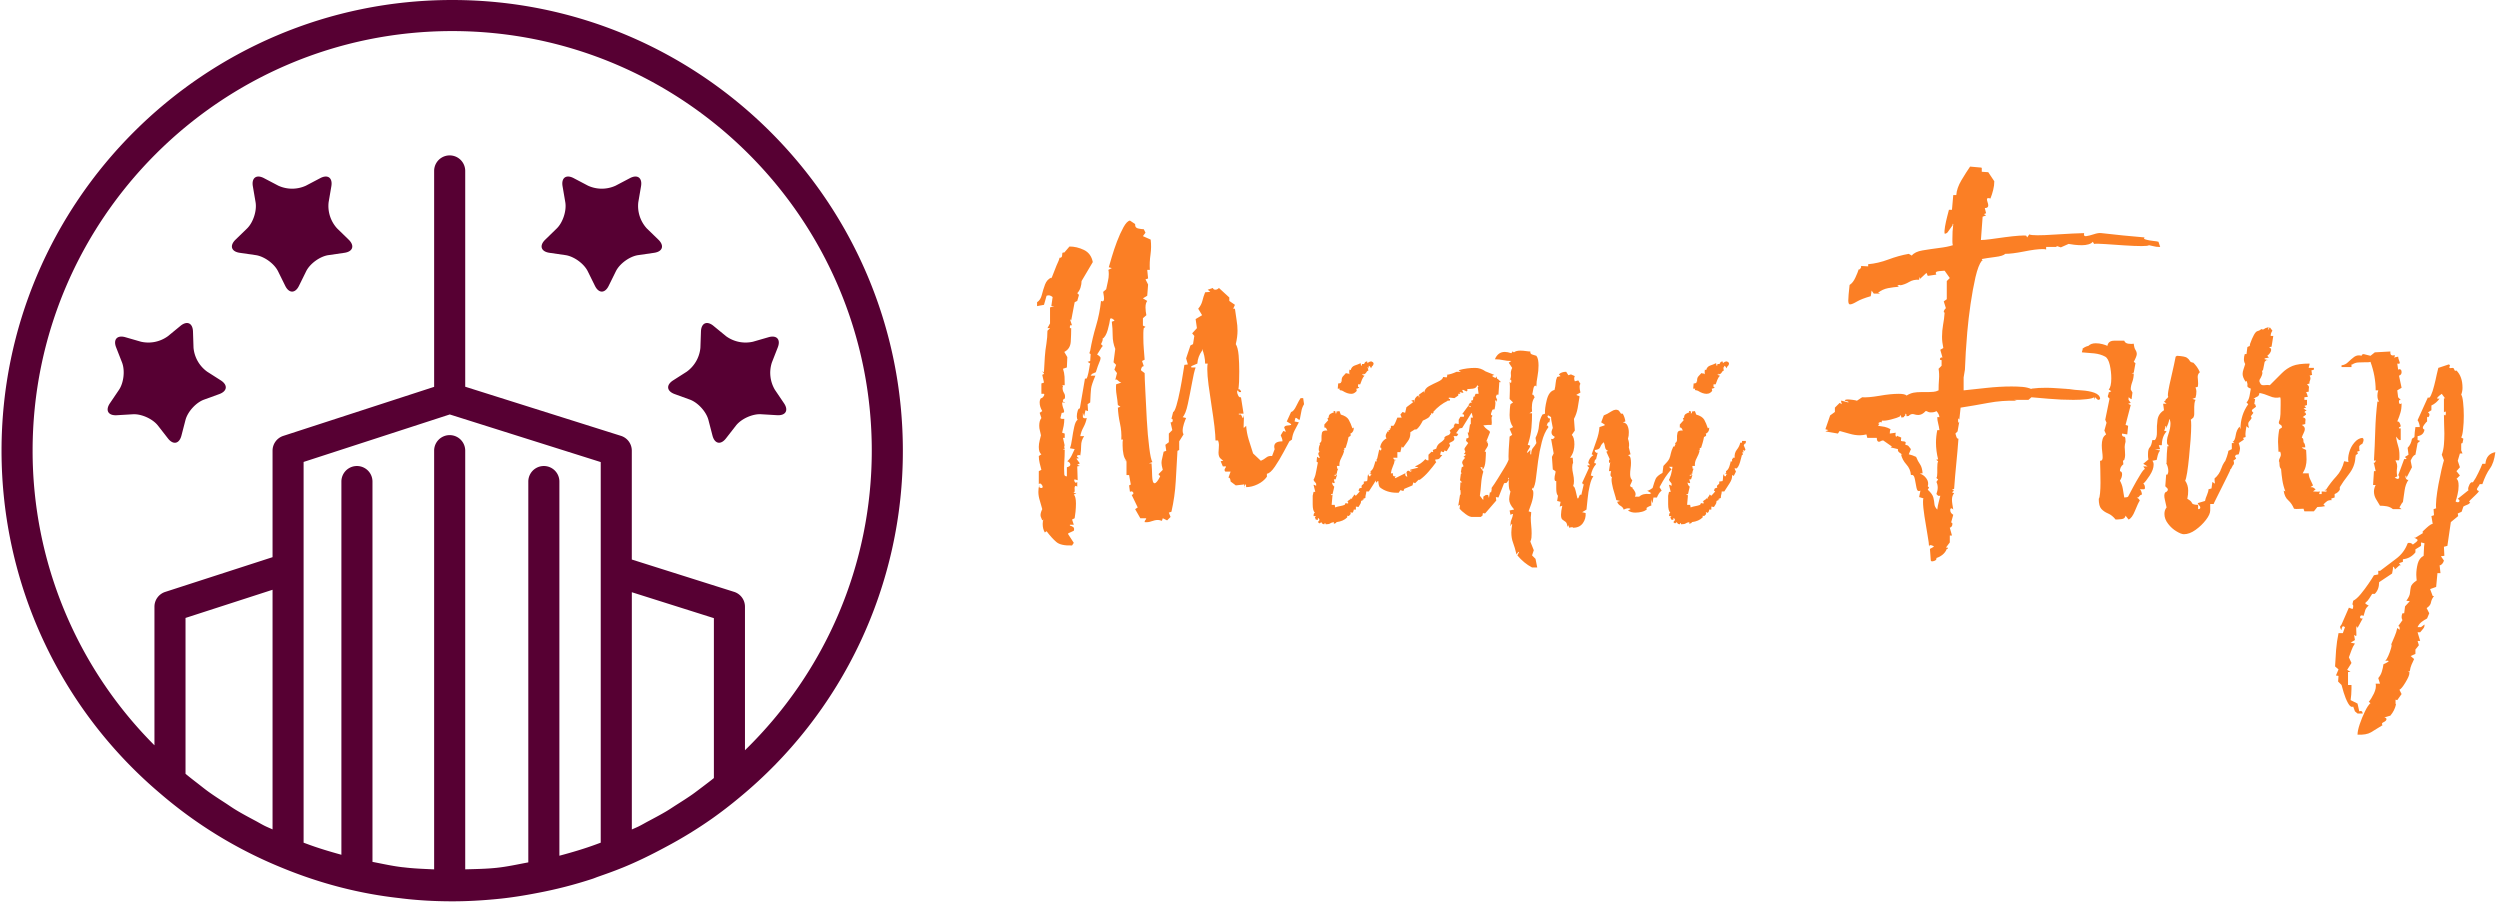 <svg xmlns="http://www.w3.org/2000/svg" version="1.1" xmlns:xlink="http://www.w3.org/1999/xlink" xmlns:svgjs="http://svgjs.dev/svgjs" width="1500" height="541" viewBox="0 0 1500 541"><g transform="matrix(1,0,0,1,-0.909,-0.104)"><svg viewBox="0 0 396 143" data-background-color="#fdebed" preserveAspectRatio="xMidYMid meet" height="541" width="1500" xmlns="http://www.w3.org/2000/svg" xmlns:xlink="http://www.w3.org/1999/xlink"><g id="tight-bounds" transform="matrix(1,0,0,1,0.24,0.027)"><svg viewBox="0 0 395.52 142.945" height="142.945" width="395.52"><g><svg viewBox="0 0 676.325 244.431" height="142.945" width="395.52"><g transform="matrix(1,0,0,1,280.805,45.177)"><svg viewBox="0 0 395.52 154.076" height="154.076" width="395.52"><g id="textblocktransform"><svg viewBox="0 0 395.52 154.076" height="154.076" width="395.52" id="textblock"><g><svg viewBox="0 0 395.52 154.076" height="154.076" width="395.52"><g transform="matrix(1,0,0,1,0,0)"><svg width="395.52" viewBox="3.25 -42.6 168.78 65.757" height="154.076" data-palette-color="#fb7f25"><path d="M7.5 0.95L7.3 1.25Q6 1.3 5.48 0.85 4.95 0.4 4.35-0.4L4.35-0.4 4.15-0.25Q3.9-0.65 3.9-1.25L3.9-1.25Q3.9-1.6 4-1.75L4-1.75 3.85-1.65 3.75-1.9Q3.65-2.1 3.65-2.25L3.65-2.25Q3.65-2.55 3.85-2.95L3.85-2.95Q3.75-3.35 3.58-3.9 3.4-4.45 3.4-4.95L3.4-4.95Q3.4-5.4 3.5-5.65L3.5-5.65Q3.5-5.6 3.53-5.6 3.55-5.6 3.55-5.7L3.55-5.7 3.5-5.65Q3.45-5.4 3.75-5.4L3.75-5.4Q3.9-5.4 3.9-5.55L3.9-5.55Q3.9-5.65 3.75-5.83 3.6-6 3.45-5.85L3.45-5.85 3.45-7.35 3.75-7.5Q3.65-7.85 3.55-8.28 3.45-8.7 3.45-9.1L3.45-9.1 3.75-9.3Q3.45-9.5 3.45-10.15L3.45-10.15Q3.45-10.5 3.55-10.9 3.65-11.3 3.7-11.5L3.7-11.5Q3.65-11.75 3.58-12.03 3.5-12.3 3.5-12.6L3.5-12.6Q3.5-12.85 3.55-13.08 3.6-13.3 3.75-13.5L3.75-13.5 3.55-14.1 3.85-14.3Q3.55-14.8 3.55-15.3L3.55-15.3Q3.55-15.6 3.7-15.8L3.7-15.8Q3.8-15.75 3.98-15.98 4.15-16.2 4.05-16.3L4.05-16.3 3.75-16.3 3.75-17.5 4.05-17.6 3.85-18.5 4.05-18.6Q4.05-18.7 3.95-18.78 3.85-18.85 3.85-18.9L3.85-18.9 4.05-18.8 4.05-18.9 4.15-20.6Q4.2-21.35 4.33-22.1 4.45-22.85 4.45-23.6L4.45-23.6 4.75-23.9 4.45-23.9 4.75-24.45 4.75-26.3 5.25-26.45 4.9-26.45 5.05-27.5Q4.7-27.8 4.35-27.65L4.35-27.65 4.05-26.6 3.25-26.45 3.25-26.9Q3.65-27.15 3.8-27.75 3.95-28.35 4.17-28.95 4.4-29.55 4.9-29.75L4.9-29.75 4.95-29.65 4.95-29.75 5.5-31.15Q5.6-31.4 5.7-31.6 5.8-31.8 5.85-32.05L5.85-32.05 5.9-32.05Q6.15-32.05 6.15-32.35 6.15-32.65 6.25-32.65L6.25-32.65 6.4-32.65 7-33.35Q7.85-33.35 8.68-32.95 9.5-32.55 9.7-31.55L9.7-31.55 8.4-29.35Q8.4-29 8.28-28.6 8.15-28.2 7.9-27.95L7.9-27.95 8.1-27.75 7.9-27.05 7.6-26.9 7.2-24.8 7.05-24.95 7.3-24.2Q7.1-24.35 7.05-24.1 7-23.85 7.2-23.9L7.2-23.9Q7.2-23.2 7.15-22.35 7.1-21.5 6.4-21.15L6.4-21.15 6.75-20.55 6.7-19.35 6.25-19.2Q6.4-18.75 6.43-18.28 6.45-17.8 6.45-17.3L6.45-17.3 6.15-17.3 6.25-17.2 6.2-17Q6.2-16.65 6.38-16.38 6.55-16.1 6.45-15.7L6.45-15.7Q6.4-15.8 6.3-15.65 6.2-15.5 6.25-15.4L6.25-15.4Q6.3-15.35 6.43-15.35 6.55-15.35 6.45-15.3L6.45-15.3 6.15-15.3Q6.15-14.95 6.33-14.5 6.5-14.05 6.1-14.1L6.1-14.1 5.95-13.5Q6-13.4 6.15-13.4 6.3-13.4 6.4-13.4L6.4-13.4Q6.4-13 6.33-12.6 6.25-12.2 6.15-11.8L6.15-11.8 6.45-11.7 6.45-11.2 6.25-11.2 6.45-10.3Q6.4-10.35 6.4-10.18 6.4-10 6.45-9.9L6.45-9.9Q6.5-9.85 6.38-9.9 6.25-9.95 6.25-9.9L6.25-9.9 6.45-9.8Q6.45-9.1 6.4-8.4 6.35-7.7 6.4-7L6.4-7Q6.4-6.75 6.7-6.75L6.7-6.75 6.7-7.8Q7.1-7.9 7.1-8.1L7.1-8.1Q7.1-8.35 6.75-8.5L6.75-8.5Q7.05-8.75 7.25-9.15 7.45-9.55 7.6-9.9L7.6-9.9 7.05-10Q7.2-10.35 7.3-11.08 7.4-11.8 7.55-12.48 7.7-13.15 7.95-13.3L7.95-13.3Q7.85-13.4 7.85-13.7L7.85-13.7Q7.85-14 7.95-14.33 8.05-14.65 8.2-14.6L8.2-14.6 8.8-18.1Q8.95-17.9 9.08-18.3 9.2-18.7 9.28-19.2 9.35-19.7 9.4-19.8L9.4-19.8 9.1-20 9.4-20.1 9.45-20.9 9.3-21 9.4-21.3Q9.65-22.75 10.08-24.18 10.5-25.6 10.65-27.05L10.65-27.05Q10.7-27.05 10.73-27.03 10.75-27 10.8-27L10.8-27Q11-27 11-27.3L11-27.3Q11-27.55 10.95-27.78 10.9-28 10.9-28.1L10.9-28.1 11.25-28.4Q11.35-28.9 11.45-29.33 11.55-29.75 11.55-30.15L11.55-30.15Q11.55-30.5 11.5-30.65L11.5-30.65 11.9-30.85 11.55-30.95Q11.65-31.3 11.9-32.15 12.15-33 12.5-33.93 12.85-34.85 13.25-35.58 13.65-36.3 14-36.35L14-36.35 14.6-35.95 14.6-35.85Q14.6-35.5 14.98-35.43 15.35-35.35 15.6-35.35L15.6-35.35 15.8-34.95 15.5-34.55 16.4-34.15Q16.5-33.3 16.38-32.43 16.25-31.55 16.3-30.65L16.3-30.65 16-30.65 16.1-29.65 15.8-29.55 16.1-28.95 16-27.65 15.5-27.35 16-27.05Q15.8-26.8 15.8-26.3L15.8-26.3Q15.8-26.05 15.83-25.83 15.85-25.6 15.9-25.4L15.9-25.4 15.5-25.05 15.5-24.2 15.8-24.05 15.6-23.9Q15.55-23.65 15.55-23.35 15.55-23.05 15.55-22.8L15.55-22.8Q15.55-22.15 15.6-21.53 15.65-20.9 15.7-20.25L15.7-20.25 15.4-20.1 15.6-19.5Q15.45-19.5 15.35-19.33 15.25-19.15 15.3-19L15.3-19 15.7-18.7Q15.7-18.15 15.78-16.63 15.85-15.1 15.95-13.3 16.05-11.5 16.23-10.1 16.4-8.7 16.6-8.4L16.6-8.4 16.2-8.25 16.5-8.25Q16.55-7.6 16.57-6.78 16.6-5.95 16.85-5.95L16.85-5.95Q17.1-5.95 17.5-6.75L17.5-6.75 17.3-7 17.8-7.5Q17.65-8.05 17.65-8.3L17.65-8.3Q17.65-8.55 17.73-8.83 17.8-9.1 17.9-9.6L17.9-9.6 18.2-9.7 18.1-10.4 18.5-10.7 18.5-11.7 18.9-12.1 18.7-13 18.75-13Q18.95-13 18.95-13.23 18.95-13.45 18.8-13.4L18.8-13.4 19-14.2Q19.15-14.2 19.38-14.95 19.6-15.7 19.8-16.73 20-17.75 20.13-18.6 20.25-19.45 20.3-19.65L20.3-19.65 20.7-19.7 20.5-20.4 21-21.9 21.3-22.05 21.45-23 21.2-23.3 21.75-23.9 21.6-24.95 22.35-25.4 21.9-26.15Q22.25-26.55 22.38-27.05 22.5-27.55 22.7-28.05L22.7-28.05 23.3-28.1 23-28.35 23.6-28.55Q23.65-28.35 23.9-28.35L23.9-28.35Q24.1-28.35 24.3-28.55L24.3-28.55 25.5-27.45 25.5-27.05 26.15-26.6 25.95-26.15 26.15-26.15Q26.25-25.35 26.35-24.78 26.45-24.2 26.45-23.6L26.45-23.6Q26.45-22.9 26.25-22.05L26.25-22.05Q26.5-21.65 26.58-20.75 26.65-19.85 26.65-18.9L26.65-18.9Q26.65-18.25 26.63-17.7 26.6-17.15 26.55-16.8L26.55-16.8Q26.6-16.9 26.75-16.75 26.9-16.6 26.85-16.5L26.85-16.5 26.55-16.5 26.6-16.6 26.45-16.7Q26.45-16.7 26.43-16.65 26.4-16.6 26.4-16.55L26.4-16.55Q26.4-16.35 26.53-16.1 26.65-15.85 26.85-15.9L26.85-15.9 27.15-14 26.6-14 26.6-13.9 26.85-13.9 27.05-13.5Q27.1-13.45 27.15-13.65 27.2-13.85 27.2-13.8L27.2-13.8 27.15-12.4Q27.2-12.35 27.3-12.45 27.4-12.55 27.45-12.6L27.45-12.6Q27.5-11.8 27.75-10.98 28-10.15 28.25-9.4L28.25-9.4 29.15-8.55Q29.5-8.7 29.78-8.93 30.05-9.15 30.45-9.1L30.45-9.1 30.75-9.9Q30.7-10 30.7-10.2L30.7-10.2Q30.7-10.8 31.65-10.8L31.65-10.8 31.65-10.85Q31.65-11 31.58-11.18 31.5-11.35 31.45-11.5L31.45-11.5 31.75-12 32.05-11.9 31.85-12.4Q31.9-12.6 32.2-12.63 32.5-12.65 32.65-12.7L32.65-12.7 32.65-12.8 32.15-13.1 32.65-14.2Q32.95-14.25 33.27-14.93 33.6-15.6 33.75-15.8L33.75-15.8 34.05-15.8 34.15-15.1Q33.9-14.7 33.83-14.23 33.75-13.75 33.65-13.3L33.65-13.3 33.6-13.3Q33.5-13.3 33.38-13.43 33.25-13.55 33.15-13.5L33.15-13.5 33.05-13.1 33.55-13Q33.3-12.55 33.05-12.05 32.8-11.55 32.75-11L32.75-11 32.45-10.8Q32.25-10.45 31.78-9.55 31.3-8.65 30.78-7.88 30.25-7.1 29.85-7.05L29.85-7.05 29.85-6.7Q29.45-6.15 28.78-5.83 28.1-5.5 27.45-5.5L27.45-5.5Q27.45-5.55 27.43-5.73 27.4-5.9 27.35-5.8L27.35-5.8 27.25-5.55Q27.2-5.35 27.2-5.5L27.2-5.5 27.25-5.55Q27.25-5.8 27.2-5.85L27.2-5.85 27.15-5.8 26.25-5.7 25.65-6.15Q25.65-6.25 25.6-6.43 25.55-6.6 25.4-6.6L25.4-6.6 25.65-7.3 25.05-7.3Q24.95-7.35 24.95-7.5L24.95-7.5Q24.95-7.6 25.05-7.73 25.15-7.85 25.1-7.9L25.1-7.9 24.75-7.9 24.5-8.5 24.8-8.55 24.5-8.8Q24.25-9 24.25-9.5L24.25-9.5Q24.25-9.75 24.28-9.98 24.3-10.2 24.3-10.4L24.3-10.4Q24.3-10.6 24.2-10.9L24.2-10.9 23.9-10.9Q23.9-11.45 23.78-12.53 23.65-13.6 23.45-14.88 23.25-16.15 23.1-17.3 22.95-18.45 22.95-19.15L22.95-19.15Q22.95-19.65 23-19.8L23-19.8 22.7-19.8Q22.7-20.25 22.6-20.7 22.5-21.15 22.35-21.5L22.35-21.5 22.35-21.3Q21.85-20.6 21.8-19.8L21.8-19.8 21.1-19.5 21.1-19.35 21.6-19.35Q21.4-18.8 21.18-17.55 20.95-16.3 20.7-15.13 20.45-13.95 20.1-13.6L20.1-13.6 20.5-13.5Q20.4-13.3 20.25-12.85 20.1-12.4 20.1-12L20.1-12Q20.1-11.8 20.2-11.6L20.2-11.6 19.7-10.8 19.7-9.8 19.5-9.7Q19.4-7.95 19.3-6.18 19.2-4.4 18.8-2.65L18.8-2.65 18.5-2.55 18.7-2.05 18.3-1.65 17.8-1.9 17.7-1.6Q17.4-1.7 17.25-1.7L17.25-1.7Q16.9-1.7 16.5-1.55 16.1-1.4 15.7-1.45L15.7-1.45 15.7-1.5Q15.7-1.6 15.83-1.75 15.95-1.9 15.8-1.9L15.8-1.9 15.2-1.9 14.6-2.95 14.9-3.15 14.2-4.6Q14.4-4.65 14.4-4.8L14.4-4.8Q14.4-4.9 14.28-4.98 14.15-5.05 14-4.95L14-4.95 13.9-5.7 14.1-5.8 13.9-6.9 13.6-6.9 13.6-8.5 13.3-8.55 13.6-8.55Q13.35-8.8 13.25-9.3 13.15-9.8 13.15-10.3L13.15-10.3Q13.15-10.5 13.15-10.68 13.15-10.85 13.2-11L13.2-11 13-11Q13.05-11.95 12.85-12.85 12.65-13.75 12.6-14.7L12.6-14.7 12.9-14.8 12.6-15Q12.55-15.6 12.45-16.2 12.35-16.8 12.4-17.4L12.4-17.4 13-17.6Q12.8-17.65 12.6-17.85 12.4-18.05 12.3-17.9L12.3-17.9 12.5-18.7 12.2-19.1 12.4-19.65 12.1-19.95 12.3-21.5Q12-22.25 12-23.05 12-23.85 11.9-24.65L11.9-24.65 12.2-24.75Q12.2-24.85 11.98-24.98 11.75-25.1 11.7-24.95L11.7-24.95Q11.65-24.5 11.43-23.7 11.2-22.9 10.8-22.65L10.8-22.65Q10.85-22.65 10.85-22.6L10.85-22.6Q10.85-22.5 10.78-22.33 10.7-22.15 10.65-22.05L10.65-22.05 10.9-21.8 10.8-21.8 10.2-20.85Q10.6-20.6 10.6-20.45L10.6-20.45Q10.6-20.25 10.45-19.93 10.3-19.6 10.05-18.8L10.05-18.8 9.6-18.6 9.45-18.4 10-18.4Q9.55-17.35 9.5-16.9 9.45-16.45 9.4-15.3L9.4-15.3 9.1-15.1 9.15-14.3 8.85-14.4 8.7-13.7 8.55-14.1 8.55-13.6Q8.65-13.4 9-13.5L9-13.5Q8.9-12.95 8.63-12.45 8.35-11.95 8.25-11.4L8.25-11.4 8.7-11.4Q8.35-10.9 8.35-10.3 8.35-9.7 8.25-9.15L8.25-9.15Q8.2-9.25 8-9.2 7.8-9.15 7.9-9L7.9-9 8.1-8.85 7.8-8.8 8.2-8.25 7.9-8.1 8.2-7.95 7.9-7.9 7.95-6.3 7.6-6.4Q7.5-6.35 7.6-6.13 7.7-5.9 7.9-6.1L7.9-6.1 7.9-5.55 7.75-5.65Q7.55-5.65 7.6-5.2 7.65-4.75 7.3-4.9L7.3-4.9 7.8-4.75 7.5-4.65Q7.75-4.4 7.75-3.6L7.75-3.6Q7.75-3.15 7.7-2.65 7.65-2.15 7.6-1.9L7.6-1.9 7.3-1.75 7.5-1.15 7.05-1.15 7.05-1.05Q7.25-1 7.43-0.88 7.6-0.75 7.5-0.45L7.5-0.45 6.85-0.15 6.85-0.05 7.5 0.95ZM39.6-16.3L39.6-16.3Q39.15-16.3 38.6-16.65L38.6-16.65 38.45-16.7 38.35-16.7Q38.3-16.75 38.25-16.75L38.25-16.75Q38.25-16.85 38.3-16.9L38.3-16.9 38.05-16.9 38.1-17.5Q38.4-17.5 38.45-17.65L38.45-17.65 38.35-17.7 38.5-17.7 38.5-17.85Q38.5-18.15 38.65-18.32 38.8-18.5 39-18.7L39-18.7Q39.1-18.65 39.22-18.65 39.35-18.65 39.4-18.55L39.4-18.55Q39.35-18.85 39.4-19.1L39.4-19.1 39.55-19.05Q39.65-19.45 40.02-19.58 40.4-19.7 40.7-19.85L40.7-19.85 40.75-19.55 40.85-19.6 40.85-19.75 41.1-19.75Q41.2-20.05 41.45-20.05L41.45-20.05 41.5-19.85Q41.7-20.05 41.95-20.05L41.95-20.05Q42.35-19.9 42.1-19.55L42.1-19.55Q42-19.5 41.9-19.25L41.9-19.25Q41.8-19.5 41.65-19.55L41.65-19.55 41.6-19.2 41.55-19.4 41.5-19.4 41.6-19Q41.45-18.95 41.4-18.85 41.35-18.75 41.25-18.65L41.25-18.65Q41.15-18.55 41.05-18.6 40.95-18.65 40.85-18.5L40.85-18.5Q40.95-18.55 41.15-18.5L41.15-18.5Q41-18.5 40.95-18.45L40.95-18.45 41.15-18.4Q40.95-18.2 40.85-17.93 40.75-17.65 40.65-17.4L40.65-17.4 40.4-17.4 40.4-17.1 40.55-17.05Q40.4-16.9 40.2-16.9L40.2-16.9 40.25-16.65Q40.2-16.55 40.02-16.43 39.85-16.3 39.6-16.3ZM36.55-1.35L36.5-1.2Q36.25-1.2 36.15-1.45L36.15-1.45 35.95-1.3 35.75-1.45 35.95-1.7 35.85-1.9 35.75-1.9 35.75-1.7 35.5-1.75 35.4-2.05Q35.4-2.05 35.47-2.08 35.55-2.1 35.5-2.15L35.5-2.15 35.25-2.15Q35.25-2.25 35.27-2.38 35.3-2.5 35.4-2.55L35.4-2.55Q35.15-2.75 35.15-3.53 35.15-4.3 35.15-4.5L35.15-4.5 35.25-4.95 35.45-4.95 35.25-5.75Q35.25-5.8 35.4-5.73 35.55-5.65 35.55-5.65L35.55-5.65 35.55-5.9Q35.5-6 35.37-6.13 35.25-6.25 35.25-6.4L35.25-6.4 35.3-6.45Q35.5-6.9 35.57-7.4 35.65-7.9 35.75-8.35L35.75-8.35 35.6-8.45 35.65-8.95Q35.7-9.05 35.75-8.97 35.8-8.9 35.8-8.9L35.8-8.9 36-8.9Q35.95-9 35.87-9.13 35.8-9.25 35.8-9.45L35.8-9.45 35.95-9.6Q35.85-9.65 35.85-9.85L35.85-9.85Q35.85-10.05 35.9-10.23 35.95-10.4 36-10.45L36-10.45 35.95-10.6Q36.2-10.7 36.17-11.08 36.15-11.45 36.22-11.78 36.3-12.1 36.85-12.05L36.85-12.05Q36.8-12.15 36.75-12.25 36.7-12.35 36.6-12.4L36.6-12.4 36.5-12.4 36.5-12.75 36.95-13.25 36.85-13.45 37-13.55 37-13.6Q37-13.85 37.2-13.98 37.4-14.1 37.6-14.15L37.6-14.15 37.55-14.3 37.75-14.3 37.8-14.1 37.75-14.05 37.9-14.05Q37.9-14.25 37.9-14.25 37.9-14.25 38.25-14.3L38.25-14.3 38.4-13.9Q39.1-13.7 39.32-13.3 39.55-12.9 39.75-12.3L39.75-12.3 39.9-12.4 39.9-12.3Q39.9-11.9 39.55-11.7L39.55-11.7 39.5-11.75Q39.55-11.6 39.55-11.5 39.55-11.4 39.3-11.3L39.3-11.3Q39.25-11 39.15-10.65 39.05-10.3 38.95-10L38.95-10Q38.95-10.1 38.85-10.03 38.75-9.95 38.85-9.85L38.85-9.85 38.65-9.75 38.8-9.75Q38.7-9.3 38.45-8.85 38.2-8.4 38.25-7.95L38.25-7.95 37.95-7.95 38-7.6 38.1-7.65Q38.05-7.5 38-7.38 37.95-7.25 37.95-7.05L37.95-7.05 37.8-7.05 37.95-6.95 37.9-6.95 37.95-6.85 37.8-6.4 37.6-6.4 37.7-6Q37.6-5.9 37.4-6.05L37.4-6.05Q37.4-5.75 37.65-5.55L37.65-5.55 37.45-4.7 37.25-4.7 37.35-4.55 37.45-4.65 37.35-3.5 37.35-3.45 37.7-3.45 37.75-3.15Q38-3.25 38.3-3.3 38.6-3.35 38.85-3.45L38.85-3.45 38.95-3.65 39.25-3.6 39.25-3.8 39.15-3.85 39.5-4.1 39.5-4.05 39.55-4.2 39.7-4.15Q39.7-4.3 39.8-4.38 39.9-4.45 39.95-4.65L39.95-4.65 40.15-4.5 40.6-5Q40.6-5 40.45-5.1L40.45-5.1 40.55-5.35 40.85-5.45Q40.8-5.5 40.8-5.6L40.8-5.6Q40.8-5.7 40.92-5.78 41.05-5.85 41.1-6L41.1-6Q41.05-6 41.05-6.08 41.05-6.15 41.1-6.15L41.1-6.15 41.45-6.2Q41.5-6.4 41.5-6.58 41.5-6.75 41.55-6.95L41.55-6.95Q41.6-7 41.62-6.93 41.65-6.85 41.65-6.8L41.65-6.8Q41.75-6.7 41.85-6.8L41.85-6.8 41.85-6.95 42-7 41.7-7.1 41.95-7.15 41.85-7.15 41.85-7.35Q42.1-7.5 42.22-7.88 42.35-8.25 42.4-8.5L42.4-8.5 42.55-8.45 42.55-8.75 42.7-8.8Q42.55-8.8 42.65-8.9L42.65-8.9 42.85-8.9Q42.8-9.45 43.1-9.83 43.4-10.2 43.5-10.65L43.5-10.65 43.7-10.65 43.7-10.85 44.15-10.85Q44.15-10.55 44.07-10.55 44-10.55 43.9-10.35L43.9-10.35 44.1-9.85 44-9.7 43.8-9.8 43.9-9.5 43.75-9.6 43.8-9.2 43.7-9.25Q43.65-9.05 43.47-8.43 43.3-7.8 43.05-7.65L43.05-7.65 42.85-7.7Q42.85-7.6 42.9-7.5 42.95-7.4 43-7.3L43-7.3 42.75-6.8 42.55-6.9Q42.6-6.45 42.25-5.93 41.9-5.4 41.65-5L41.65-5 41.35-5Q41.35-4.8 41.3-4.65 41.25-4.5 41.25-4.25L41.25-4.25 40.9-4.1 41.1-4.05 40.75-3.9 40.75-3.85Q40.75-3.65 40.62-3.48 40.5-3.3 40.45-3.2L40.45-3.2 40.15-3.25 40.15-2.9 39.9-2.9Q39.9-2.65 39.7-2.5L39.7-2.5Q39.7-2.55 39.62-2.58 39.55-2.6 39.5-2.55L39.5-2.55Q39.6-2.45 39.5-2.33 39.4-2.2 39.3-2.15L39.3-2.15 39.15-2.2 39.15-2Q38.7-1.55 37.9-1.45L37.9-1.45 37.85-1.35 37.6-1.25 37.6-1.45Q37.3-1.4 37.17-1.3 37.05-1.2 36.65-1.2L36.65-1.2 36.6-1.35 36.55-1.35ZM37.9-6.95L37.6-6.9 37.8-6.8 37.9-6.95ZM54.6-2.05L53.7-2.05Q53.35-2 52.85-2.38 52.35-2.75 52.15-3L52.15-3 52.2-3.45Q52.15-3.45 52.1-3.4 52.05-3.35 52-3.35L52-3.35 52.2-4.6Q52.3-4.6 52.27-4.85 52.25-5.1 52.25-5.15L52.25-5.15 52.2-5.2 52.25-6.05 52.45-6.05 52.2-6.3 52.3-7.05 52.4-7.1 52.3-7.25 52.4-7.8 52.6-7.9Q52.6-8 52.52-8.13 52.45-8.25 52.45-8.35L52.45-8.35Q52.45-8.55 52.8-8.9L52.8-8.9 52.6-9 52.9-9.25 52.65-9.35Q52.9-9.55 52.77-9.73 52.65-9.9 52.8-10.1L52.8-10.1 53.15-10.6 52.9-10.85 52.95-11.15Q53.2-11.15 53.2-11.3L53.2-11.3Q53.2-11.4 53.15-11.55 53.1-11.7 53.1-11.85L53.1-11.85 53.15-11.85 53.2-11.75 53.35-12.75 53.45-12.8 53.45-13.55 53.7-13.55 53.55-14.1 53.5-14.05 52.45-12.35 52.15-12.3 51.75-11.75 52-11.65 51.85-11.4 51.45-11.4Q51.55-11.2 51.55-11.1L51.55-11.1Q51.55-10.9 51.3-10.78 51.05-10.65 50.95-10.6L50.95-10.6 51.05-10.3 50.65-9.65 50.4-9.75Q50.4-9.75 50.37-9.65 50.35-9.55 50.25-9.55L50.25-9.55 50-9.65 49.9-9.25 50.15-9.2Q49.95-9 49.85-8.85 49.75-8.7 49.35-8.7L49.35-8.7Q49.3-8.55 49.45-8.4L49.45-8.4Q49.05-7.85 48.57-7.3 48.1-6.75 47.55-6.35L47.55-6.35 47.4-6.35 47-5.95 46.8-6.05 46.7-5.7 45.75-5.3 45.65-5.05 45.3-5.15 45.1-4.85 44.9-4.85Q43.7-4.85 42.9-5.5L42.9-5.5Q42.75-5.8 42.75-6.2L42.75-6.2Q42.65-6.2 42.6-6.13 42.55-6.05 42.5-6L42.5-6 42.2-7.25 42.35-7.55 42.25-7.65 42.3-8.05 42.45-8.05 42.85-9.85Q42.9-9.85 42.92-9.8 42.95-9.75 43-9.75L43-9.75Q43.1-9.75 43.1-9.9 43.1-10.05 43.05-10.1L43.05-10.1 42.95-10.05Q43.05-10.8 43.7-11.15L43.7-11.15Q43.6-11.25 43.6-11.4L43.6-11.4Q43.6-11.55 43.67-11.68 43.75-11.8 43.8-11.95L43.8-11.95 43.95-11.9 43.95-11.95 43.9-12.05 44.1-12.15Q44.15-12.15 44.07-12.3 44-12.45 44.2-12.25L44.2-12.25 44.2-12.6 44.5-12.6Q44.65-12.8 44.75-13.05 44.85-13.3 44.95-13.55L44.95-13.55 45.45-13.55 45.3-13.9 45.55-14.2 45.85-14.1 46-14.75 46.8-15.35 46.55-15.5 46.85-15.6 46.9-15.3Q46.9-15.85 47.35-16.1L47.35-16.1 47.4-16.1 47.45-15.85 47.5-15.95 47.45-16.2 48-16.6 48.05-16.4Q48.1-16.9 48.6-17.18 49.1-17.45 49.65-17.7 50.2-17.95 50.25-18.25L50.25-18.25 50.65-18.2Q50.7-18.25 50.72-18.38 50.75-18.5 50.65-18.5L50.65-18.5Q51.15-18.55 51.8-18.85L51.8-18.85 52.3-18.85 52.05-19 52.1-19.05Q53-19.3 53.95-19.3L53.95-19.3Q54.6-19.3 55.15-18.9L55.15-18.9 56.15-18.5Q56.2-18.45 56.07-18.45 55.95-18.45 55.95-18.35L55.95-18.35Q55.95-18.3 56.1-18.23 56.25-18.15 56.35-18.15L56.35-18.15 56.4-18.3Q56.45-18.3 56.47-18.13 56.5-17.95 56.55-18.05L56.55-18.05 56.95-17.65 56.75-17.65 56.65-16.2 56.45-16.2 56.35-15.95 56.5-15.6Q56.5-15.55 56.45-15.43 56.4-15.3 56.4-15.45L56.4-15.45 56.4-15.55 56.25-15.5Q56.3-15.4 56.3-15.2L56.3-15.2Q56.3-15.05 56.27-14.88 56.25-14.7 56.2-14.5L56.2-14.5Q56-14.5 55.95-14.45L55.95-14.45 55.8-14.05Q55.75-13.85 55.85-13.83 55.95-13.8 55.95-13.75L55.95-13.75 55.85-13.55Q55.85-13.35 55.87-13.15 55.9-12.95 55.85-12.7L55.85-12.7 55.45-12.7 54.9-12.65Q55.1-12.35 55.35-12.18 55.6-12 55.6-12L55.6-12Q55.7-11.9 55.65-11.8L55.65-11.8Q55.55-11.55 55.45-11.3 55.35-11.05 55.25-10.8L55.25-10.8 55.4-10.75Q55.45-10.7 55.37-10.7 55.3-10.7 55.35-10.65L55.35-10.65 55.4-10.6Q55.45-10.55 55.45-10.45L55.45-10.45Q55.45-10.25 55.3-10.05 55.15-9.85 55.05-9.6L55.05-9.6 55.2-9.6Q55.2-9.2 55.15-8.53 55.1-7.85 54.85-7.55L54.85-7.55 54.8-7.55 54.8-7.8 54.55-7.8 54.9-7.3Q54.7-6.65 54.65-5.93 54.6-5.2 54.5-4.5L54.5-4.5 54.85-4.05 54.9-4.05 54.9-4.4 55.2-4.6 55.45-4.6 55.55-4.25 55.65-4.85Q55.65-4.9 55.67-4.9 55.7-4.9 55.7-4.9L55.7-4.9 55.8-4.9Q55.9-5.25 55.85-5.4L55.85-5.4Q56.15-5.8 56.57-6.48 57-7.15 57.4-7.83 57.8-8.5 57.9-8.9L57.9-8.9Q58-8.9 58.05-8.8 58.1-8.7 58.15-8.7L58.15-8.7Q58.2-8.7 58.17-8.93 58.15-9.15 58.05-9.1L58.05-9.1Q58.2-9.3 58.25-9.58 58.3-9.85 58.5-9.85L58.5-9.85Q58.75-9.85 58.75-9.7L58.75-9.7Q58.75-9.6 58.7-9.47 58.65-9.35 58.65-9.25L58.65-9.25 58.6-8.2 58.3-7.95 58.4-7.9 58.45-7.9 58.3-7.8 58.45-7.65 58.3-7.65Q58.3-7.4 58.22-7.15 58.15-6.9 58.05-6.65L58.05-6.65 57.75-6.55 57.85-6.35 57.6-6 57.3-5.95 56.65-4.3 56.35-4.35 56.4-3.95 55.1-2.45 54.85-2.5 54.8-2.2 54.6-2.05ZM44.75-6.75L44.65-6.55 44.75-6.55 45.85-7.1Q45.95-7 45.9-7 45.85-7 45.85-7L45.85-7Q45.85-6.85 45.95-6.78 46.05-6.7 46.1-6.7L46.1-6.7 46-7.2Q46.1-7.5 46.4-7.35L46.4-7.35 46.35-7.25 46.7-7.4 46.45-7.4Q46.4-7.55 46.55-7.55L46.55-7.55 47.35-7.75Q47.4-7.8 47.2-7.83 47-7.85 47-7.9L47-7.9 47.3-8.05Q47.7-8.25 47.95-8.5 48.2-8.75 48.2-8.75L48.2-8.75Q48.3-8.6 48.5-8.6L48.5-8.6 48.55-8.6 48.55-9.25 48.9-9.6 49.1-9.55 49.05-9.8 49.45-9.95Q49.55-10.4 49.9-10.63 50.25-10.85 50.45-11.15L50.45-11.15 50.35-11.15Q50.45-11.4 50.75-11.48 51.05-11.55 51.1-11.85L51.1-11.85 51-12.05 51.55-12.5 51.45-12.55Q51.55-12.65 51.57-12.78 51.6-12.9 51.8-12.85L51.8-12.85 52.05-12.8 52.05-13.3 52.25-13.65 52.65-13.65Q52.75-13.95 52.45-13.95L52.45-13.95 53.15-14.9 53.45-14.75 53.45-14.85 53.15-14.95 53.35-15.25 53.55-15.3 53.6-15.35Q53.45-15.35 53.5-15.48 53.55-15.6 53.7-15.55L53.7-15.55 53.75-15.95 54-16.05 53.9-16.05 54-16.3 54.35-16.3 54.25-17.05 54.35-17.15 54.2-17.3Q54.1-16.95 53.7-16.9 53.3-16.85 53-16.85L53-16.85Q53.1-16.8 53.05-16.68 53-16.55 52.9-16.6L52.9-16.6 52.6-16.75 52.45-16.75 52.6-16.4 52.15-16.5 52.25-16.3 52-16.3 52-16.1 51.55-15.8Q51.5-15.8 51.12-15.85 50.75-15.9 50.95-15.7L50.95-15.7 51.05-15.7Q51.05-15.45 50.9-15.5 50.75-15.55 50.7-15.55L50.7-15.55 50.8-15.5Q49.85-15.05 49.1-14.2L49.1-14.2Q49.2-14.15 49.07-14.05 48.95-13.95 48.85-14.1L48.85-14.1 48.85-13.8 48.75-13.9Q48.75-13.65 48.45-13.48 48.15-13.3 47.9-13.2L47.9-13.2Q47.75-12.9 47.55-12.6 47.35-12.3 47.1-12.15L47.1-12.15 47-12.2 46.45-11.85 46.45-11.7Q46.45-11.2 46.17-10.83 45.9-10.45 45.6-10.05L45.6-10.05 45.45-10.2 45.3-9.55 44.95-9.55 44.95-8.9 44.5-8.9Q44.45-8.9 44.5-8.8 44.55-8.7 44.65-8.65L44.65-8.65Q44.6-8.25 44.42-7.88 44.25-7.5 44.2-7.1L44.2-7.1 44.45-7.1Q44.35-6.7 44.75-6.75L44.75-6.75ZM44.75-8.65L44.75-8.6Q44.75-8.55 44.65-8.65L44.65-8.65 44.65-8.7 44.75-8.65ZM61.14 3.8L60.54 3.8Q59.59 3.3 58.84 2.4L58.84 2.4 59.04 2 58.94 2 58.74 2.3Q58.54 1.45 58.34 0.93 58.14 0.4 58.14-0.25L58.14-0.25Q58.14-0.5 58.17-0.73 58.19-0.95 58.24-1.2L58.24-1.2Q58.19-1.3 58.12-1.13 58.04-0.95 58.04-1L58.04-1 58.04-1.15Q58.04-1.5 58.17-1.78 58.29-2.05 58.34-2.4L58.34-2.4Q58.24-2.4 58.04-2.3L58.04-2.3 57.94-2.8 58.44-2.9 58.44-2.95Q57.89-3.55 57.89-4.1L57.89-4.1Q57.89-4.4 58.04-5L58.04-5Q57.84-5.2 57.84-5.95L57.84-5.95Q57.84-6.65 57.94-7.4 58.04-8.15 58.04-8.5L58.04-8.5Q57.99-8.55 57.92-8.45 57.84-8.35 57.84-8.3L57.84-8.3Q57.79-9.05 57.84-9.85 57.89-10.65 57.94-11.35L57.94-11.35 58.24-11.55 57.94-12.25 58.34-12.45Q57.94-13 57.94-13.85L57.94-13.85Q57.94-14.2 57.97-14.53 57.99-14.85 58.04-15.1L58.04-15.1 58.34-15.3 57.94-15.7Q57.94-16.15 57.97-16.68 57.99-17.2 57.94-17.7L57.94-17.7Q58.14-17.4 58.14-17.75 58.14-18.1 57.94-17.85L57.94-17.85Q58.14-18.2 58.09-18.55 58.04-18.9 58.24-19.3L58.24-19.3 57.84-19.9 58.14-20.1Q57.64-20.1 57.19-20.2 56.74-20.3 56.24-20.3L56.24-20.3Q56.59-21.15 57.39-21.15L57.39-21.15Q57.69-21.15 58.14-21L58.14-21 58.29-21.2 58.24-21.2 58.34-21.25 58.29-21.2 58.44-21.1Q58.69-21.3 59.19-21.3L59.19-21.3Q59.49-21.3 59.82-21.25 60.14-21.2 60.34-21.2L60.34-21.2 60.34-21.1Q60.34-20.9 60.62-20.83 60.89-20.75 61.04-20.7L61.04-20.7Q61.19-20.5 61.24-20.2 61.29-19.9 61.29-19.6L61.29-19.6Q61.29-18.95 61.17-18.32 61.04-17.7 61.04-17.15L61.04-17.15 60.94-17.25Q60.74-17.25 60.67-16.78 60.59-16.3 60.54-16.2L60.54-16.2Q60.64-16.25 60.72-16.13 60.79-16 60.84-15.9L60.84-15.9Q60.59-15.55 60.54-15.1 60.49-14.65 60.54-14.25L60.54-14.25 60.24-14.05 60.54-14.05Q60.54-13.25 60.47-12.38 60.39-11.5 60.14-10.7L60.14-10.7 60.04-10.4 60.34-10.3Q60.29-10.1 60.17-9.93 60.04-9.75 59.94-9.5L59.94-9.5 60.04-9.5 60.34-9.8 60.34-9.3 60.44-9.3Q60.44-9.8 60.64-10.03 60.84-10.25 61.04-10.6L61.04-10.6 60.94-11.2Q61.29-11.9 61.34-12.6 61.39-13.3 61.74-13.9L61.74-13.9 62.04-14Q61.99-14.55 62.24-15.58 62.49-16.6 63.14-16.75L63.14-16.75Q63.24-17.15 63.27-17.53 63.29-17.9 63.44-18.25L63.44-18.25 63.84-18.35 63.64-18.55Q63.94-18.85 64.49-18.85L64.49-18.85 64.74-18.45 65.04-18.55 65.49-18.35Q65.34-18.1 65.49-17.75L65.49-17.75 65.89-17.85 66.14-17.45Q66.04-17.35 66.04-17.1L66.04-17.1Q66.04-16.85 66.14-16.45L66.14-16.45 65.69-16.2Q65.64-16.15 65.82-16.1 65.99-16.05 66.04-16L66.04-16Q65.94-15.35 65.82-14.65 65.69-13.95 65.39-13.4L65.39-13.4 65.49-12.05 65.14-11.55Q65.44-11.25 65.44-10.45L65.44-10.45Q65.44-10.1 65.34-9.7 65.24-9.3 64.94-8.9L64.94-8.9 65.24-8.9 65.29-8.3Q65.19-8.15 65.19-7.8L65.19-7.8Q65.19-7.45 65.29-7.03 65.39-6.6 65.39-6.2L65.39-6.2Q65.39-6.05 65.37-5.9 65.34-5.75 65.29-5.6L65.29-5.6Q65.44-5.65 65.59-5.05 65.74-4.45 65.79-4.2L65.79-4.2 65.89-4.2Q65.94-4.3 66.02-4.5 66.09-4.7 66.24-4.6L66.24-4.6 66.54-5.9 66.44-5.8 66.34-6 67.14-7.75 66.94-7.95Q66.94-8.05 67.07-8.03 67.19-8 67.24-8.05L67.24-8.05 67.04-8.3Q67.14-8.9 67.64-9.2L67.64-9.2 67.44-9.3Q67.69-10.05 67.99-10.88 68.29-11.7 68.34-12.45L68.34-12.45 68.94-12.65 68.94-12.75 68.54-13 68.84-13.8Q69.24-13.95 69.74-14.28 70.24-14.6 70.59-14.35L70.59-14.35 70.84-14 71.04-14Q71.29-13.55 71.34-13.1L71.34-13.1 71.04-13Q71.44-12.95 71.59-12.6 71.74-12.25 71.74-11.85L71.74-11.85Q71.74-11.65 71.72-11.45 71.69-11.25 71.64-11.1L71.64-11.1Q71.84-10.55 71.74-10.1L71.74-10.1 71.94-9.3 71.64-9.2Q71.89-9.1 71.94-8.85 71.99-8.6 71.99-8.3L71.99-8.3Q71.99-8 71.94-7.65 71.89-7.3 71.89-7L71.89-7Q71.89-6.5 72.14-6.3L72.14-6.3Q72.04-6 71.97-5.88 71.89-5.75 71.89-5.65L71.89-5.65Q71.89-5.55 72.24-5.4L72.24-5.4 72.14-5.4Q72.34-5.2 72.47-4.93 72.59-4.65 72.44-4.4L72.44-4.4 72.94-4.4Q73.39-4.8 74.14-4.7L74.14-4.7 74.34-4.8 73.84-5.1Q73.94-5.05 74.19-5.2 74.44-5.35 74.49-5.4L74.49-5.4Q74.69-6.1 74.84-6.45 74.99-6.8 75.64-7.15L75.64-7.15 75.74-7.95Q76.29-8.5 76.42-8.78 76.54-9.05 76.59-9.35 76.64-9.65 76.89-10.2L76.89-10.2 77.14-10.2 77.04-10Q77.04-10 77.14-10.03 77.24-10.05 77.14-10.1L77.14-10.1Q77.29-10.35 77.32-10.55 77.34-10.75 77.64-10.8L77.64-10.8 77.84-10.4Q77.64-9.75 77.34-9.13 77.04-8.5 76.79-7.85L76.79-7.85 76.39-7.85 76.69-7.55Q76.59-7.5 76.27-7.08 75.94-6.65 75.67-6.18 75.39-5.7 75.29-5.5L75.29-5.5 75.54-5.1Q75.34-4.95 75.22-4.75 75.09-4.55 74.99-4.3L74.99-4.3 74.59-4.3 74.49-3.7 74.44-3.7 74.34-4.1 74.34-3.35 74.29-3.35Q74.24-3.35 74.04-3.25 73.84-3.15 73.74-3.05L73.74-3.05 73.79-3.05 73.84-2.95Q73.64-2.75 73.27-2.65 72.89-2.55 72.49-2.55L72.49-2.55Q71.99-2.55 71.64-2.8L71.64-2.8 71.94-2.95Q71.89-3.05 71.69-3.05L71.69-3.05Q71.54-3.05 71.39-3 71.24-2.95 71.14-2.9L71.14-2.9Q71.09-3.15 70.79-3.33 70.49-3.5 70.39-3.8L70.39-3.8 70.74-3.9 70.29-4Q70.24-4.25 70.07-4.8 69.89-5.35 69.79-5.9 69.69-6.45 69.79-6.65L69.79-6.65Q69.59-6.75 69.62-6.98 69.64-7.2 69.69-7.35L69.69-7.35 69.44-7.35 69.59-8.4Q69.44-8.15 69.44-8.5 69.44-8.85 69.59-8.6L69.59-8.6 69.14-9.6 69.34-9.7Q69.04-9.8 68.99-10.13 68.94-10.45 68.84-10.7L68.84-10.7Q68.54-10.45 68.44-10.15 68.34-9.85 67.84-9.8L67.84-9.8Q67.74-9.7 67.89-9.55 68.04-9.4 68.14-9.5L68.14-9.5 67.94-8.7Q67.84-8.75 67.79-8.55 67.74-8.35 67.74-8.3L67.74-8.3Q67.79-8.25 67.89-8.25 67.99-8.25 67.94-8.15L67.94-8.15Q67.49-7.65 67.34-6.85L67.34-6.85 67.64-6.75Q67.39-6.45 67.22-5.7 67.04-4.95 66.97-4.15 66.89-3.35 66.84-2.9L66.84-2.9 66.34-2.6 66.74-2.5Q66.79-1.85 66.42-1.33 66.04-0.8 65.29-0.8L65.29-0.8Q65.24-0.9 65.04-0.85 64.84-0.8 64.84-0.8L64.84-0.8 64.74-1.1 64.64-0.9Q64.59-1.35 64.42-1.48 64.24-1.6 64.07-1.73 63.89-1.85 63.89-2.3L63.89-2.3Q63.89-2.7 64.04-3.35L64.04-3.35 63.74-3.25 63.84-3.8 63.44-3.9 63.54-4.5Q63.34-4.7 63.34-5.33 63.34-5.95 63.34-6.2L63.34-6.2 63.29-6.2Q63.14-6.2 63.14-6.5L63.14-6.5Q63.14-6.75 63.22-7.03 63.29-7.3 63.24-7.35L63.24-7.35 62.94-7.55 62.84-9 63.04-9.4 62.74-11.1Q62.89-11 63.04-11.13 63.19-11.25 63.14-11.35L63.14-11.35Q62.79-11.5 62.79-11.85L62.79-11.85Q62.79-11.95 62.84-12.1 62.89-12.25 62.94-12.35L62.94-12.35Q62.89-12.65 62.82-12.98 62.74-13.3 62.74-13.6L62.74-13.6 62.44-13.8Q62.24-13.75 62.39-13.55 62.54-13.35 62.64-13.5L62.64-13.5 62.54-13Q62.39-13.05 62.32-12.85 62.24-12.65 62.24-12.55L62.24-12.55 62.34-12.65 62.44-12.45Q61.94-11.8 61.67-10.73 61.39-9.65 61.24-8.53 61.09-7.4 60.99-6.53 60.89-5.65 60.64-5.3L60.64-5.3 60.54-5.45 60.54-5.2Q60.69-5.15 60.69-4.8L60.69-4.8Q60.69-4.3 60.47-3.63 60.24-2.95 60.14-2.7L60.14-2.7 60.44-2.6Q60.44-2.45 60.42-2.3 60.39-2.15 60.39-2L60.39-2Q60.39-1.55 60.44-1.07 60.49-0.6 60.49-0.15L60.49-0.15Q60.49 0.1 60.47 0.35 60.44 0.6 60.34 0.8L60.34 0.8 60.74 1.8 60.54 2.4 60.94 2.8 61.14 3.8ZM80.74-16.3L80.74-16.3Q80.29-16.3 79.74-16.65L79.74-16.65 79.59-16.7 79.49-16.7Q79.44-16.75 79.39-16.75L79.39-16.75Q79.39-16.85 79.44-16.9L79.44-16.9 79.19-16.9 79.24-17.5Q79.54-17.5 79.59-17.65L79.59-17.65 79.49-17.7 79.64-17.7 79.64-17.85Q79.64-18.15 79.79-18.32 79.94-18.5 80.14-18.7L80.14-18.7Q80.24-18.65 80.37-18.65 80.49-18.65 80.54-18.55L80.54-18.55Q80.49-18.85 80.54-19.1L80.54-19.1 80.69-19.05Q80.79-19.45 81.17-19.58 81.54-19.7 81.84-19.85L81.84-19.85 81.89-19.55 81.99-19.6 81.99-19.75 82.24-19.75Q82.34-20.05 82.59-20.05L82.59-20.05 82.64-19.85Q82.84-20.05 83.09-20.05L83.09-20.05Q83.49-19.9 83.24-19.55L83.24-19.55Q83.14-19.5 83.04-19.25L83.04-19.25Q82.94-19.5 82.79-19.55L82.79-19.55 82.74-19.2 82.69-19.4 82.64-19.4 82.74-19Q82.59-18.95 82.54-18.85 82.49-18.75 82.39-18.65L82.39-18.65Q82.29-18.55 82.19-18.6 82.09-18.65 81.99-18.5L81.99-18.5Q82.09-18.55 82.29-18.5L82.29-18.5Q82.14-18.5 82.09-18.45L82.09-18.45 82.29-18.4Q82.09-18.2 81.99-17.93 81.89-17.65 81.79-17.4L81.79-17.4 81.54-17.4 81.54-17.1 81.69-17.05Q81.54-16.9 81.34-16.9L81.34-16.9 81.39-16.65Q81.34-16.55 81.17-16.43 80.99-16.3 80.74-16.3ZM77.69-1.35L77.64-1.2Q77.39-1.2 77.29-1.45L77.29-1.45 77.09-1.3 76.89-1.45 77.09-1.7 76.99-1.9 76.89-1.9 76.89-1.7 76.64-1.75 76.54-2.05Q76.54-2.05 76.62-2.08 76.69-2.1 76.64-2.15L76.64-2.15 76.39-2.15Q76.39-2.25 76.42-2.38 76.44-2.5 76.54-2.55L76.54-2.55Q76.29-2.75 76.29-3.53 76.29-4.3 76.29-4.5L76.29-4.5 76.39-4.95 76.59-4.95 76.39-5.75Q76.39-5.8 76.54-5.73 76.69-5.65 76.69-5.65L76.69-5.65 76.69-5.9Q76.64-6 76.52-6.13 76.39-6.25 76.39-6.4L76.39-6.4 76.44-6.45Q76.64-6.9 76.72-7.4 76.79-7.9 76.89-8.35L76.89-8.35 76.74-8.45 76.79-8.95Q76.84-9.05 76.89-8.97 76.94-8.9 76.94-8.9L76.94-8.9 77.14-8.9Q77.09-9 77.02-9.13 76.94-9.25 76.94-9.45L76.94-9.45 77.09-9.6Q76.99-9.65 76.99-9.85L76.99-9.85Q76.99-10.05 77.04-10.23 77.09-10.4 77.14-10.45L77.14-10.45 77.09-10.6Q77.34-10.7 77.32-11.08 77.29-11.45 77.37-11.78 77.44-12.1 77.99-12.05L77.99-12.05Q77.94-12.15 77.89-12.25 77.84-12.35 77.74-12.4L77.74-12.4 77.64-12.4 77.64-12.75 78.09-13.25 77.99-13.45 78.14-13.55 78.14-13.6Q78.14-13.85 78.34-13.98 78.54-14.1 78.74-14.15L78.74-14.15 78.69-14.3 78.89-14.3 78.94-14.1 78.89-14.05 79.04-14.05Q79.04-14.25 79.04-14.25 79.04-14.25 79.39-14.3L79.39-14.3 79.54-13.9Q80.24-13.7 80.47-13.3 80.69-12.9 80.89-12.3L80.89-12.3 81.04-12.4 81.04-12.3Q81.04-11.9 80.69-11.7L80.69-11.7 80.64-11.75Q80.69-11.6 80.69-11.5 80.69-11.4 80.44-11.3L80.44-11.3Q80.39-11 80.29-10.65 80.19-10.3 80.09-10L80.09-10Q80.09-10.1 79.99-10.03 79.89-9.95 79.99-9.85L79.99-9.85 79.79-9.75 79.94-9.75Q79.84-9.3 79.59-8.85 79.34-8.4 79.39-7.95L79.39-7.95 79.09-7.95 79.14-7.6 79.24-7.65Q79.19-7.5 79.14-7.38 79.09-7.25 79.09-7.05L79.09-7.05 78.94-7.05 79.09-6.95 79.04-6.95 79.09-6.85 78.94-6.4 78.74-6.4 78.84-6Q78.74-5.9 78.54-6.05L78.54-6.05Q78.54-5.75 78.79-5.55L78.79-5.55 78.59-4.7 78.39-4.7 78.49-4.55 78.59-4.65 78.49-3.5 78.49-3.45 78.84-3.45 78.89-3.15Q79.14-3.25 79.44-3.3 79.74-3.35 79.99-3.45L79.99-3.45 80.09-3.65 80.39-3.6 80.39-3.8 80.29-3.85 80.64-4.1 80.64-4.05 80.69-4.2 80.84-4.15Q80.84-4.3 80.94-4.38 81.04-4.45 81.09-4.65L81.09-4.65 81.29-4.5 81.74-5Q81.74-5 81.59-5.1L81.59-5.1 81.69-5.35 81.99-5.45Q81.94-5.5 81.94-5.6L81.94-5.6Q81.94-5.7 82.07-5.78 82.19-5.85 82.24-6L82.24-6Q82.19-6 82.19-6.08 82.19-6.15 82.24-6.15L82.24-6.15 82.59-6.2Q82.64-6.4 82.64-6.58 82.64-6.75 82.69-6.95L82.69-6.95Q82.74-7 82.77-6.93 82.79-6.85 82.79-6.8L82.79-6.8Q82.89-6.7 82.99-6.8L82.99-6.8 82.99-6.95 83.14-7 82.84-7.1 83.09-7.15 82.99-7.15 82.99-7.35Q83.24-7.5 83.37-7.88 83.49-8.25 83.54-8.5L83.54-8.5 83.69-8.45 83.69-8.75 83.84-8.8Q83.69-8.8 83.79-8.9L83.79-8.9 83.99-8.9Q83.94-9.45 84.24-9.83 84.54-10.2 84.64-10.65L84.64-10.65 84.84-10.65 84.84-10.85 85.29-10.85Q85.29-10.55 85.22-10.55 85.14-10.55 85.04-10.35L85.04-10.35 85.24-9.85 85.14-9.7 84.94-9.8 85.04-9.5 84.89-9.6 84.94-9.2 84.84-9.25Q84.79-9.05 84.62-8.43 84.44-7.8 84.19-7.65L84.19-7.65 83.99-7.7Q83.99-7.6 84.04-7.5 84.09-7.4 84.14-7.3L84.14-7.3 83.89-6.8 83.69-6.9Q83.74-6.45 83.39-5.93 83.04-5.4 82.79-5L82.79-5 82.49-5Q82.49-4.8 82.44-4.65 82.39-4.5 82.39-4.25L82.39-4.25 82.04-4.1 82.24-4.05 81.89-3.9 81.89-3.85Q81.89-3.65 81.77-3.48 81.64-3.3 81.59-3.2L81.59-3.2 81.29-3.25 81.29-2.9 81.04-2.9Q81.04-2.65 80.84-2.5L80.84-2.5Q80.84-2.55 80.77-2.58 80.69-2.6 80.64-2.55L80.64-2.55Q80.74-2.45 80.64-2.33 80.54-2.2 80.44-2.15L80.44-2.15 80.29-2.2 80.29-2Q79.84-1.55 79.04-1.45L79.04-1.45 78.99-1.35 78.74-1.25 78.74-1.45Q78.44-1.4 78.32-1.3 78.19-1.2 77.79-1.2L77.79-1.2 77.74-1.35 77.69-1.35ZM79.04-6.95L78.74-6.9 78.94-6.8 79.04-6.95ZM107.34 2.7L107.34 2.7Q107.39 2.95 107.06 3.05 106.74 3.15 106.69 3L106.69 3 106.59 1.65 107.04 1.4Q107.04 1.3 106.76 1.23 106.49 1.15 106.49 1.4L106.49 1.4Q106.49 1.05 106.31 0.03 106.14-1 105.96-2.1 105.79-3.2 105.79-3.8L105.79-3.8Q105.79-4.15 105.84-4.2L105.84-4.2 105.34-4.35 105.49-5.1Q105.14-4.9 105.04-5.4 104.94-5.9 104.84-6.45 104.74-7 104.39-6.9L104.39-6.9Q104.34-7.6 103.86-8.13 103.39-8.65 103.24-9.3L103.24-9.3 103.34-9.25 103.39-9.25Q103.29-9.35 103.06-9.5 102.84-9.65 102.89-9.9L102.89-9.9 102.04-10.1 102.19-10.2 101.19-10.9 101.14-10.9Q101.04-10.9 100.91-10.83 100.79-10.75 100.69-10.75L100.69-10.75Q100.44-10.75 100.44-11.2L100.44-11.2 99.34-11.2 99.24-11.6Q99.04-11.55 98.86-11.53 98.69-11.5 98.49-11.5L98.49-11.5Q97.89-11.5 97.29-11.68 96.69-11.85 96.14-12L96.14-12 95.94-11.7 94.49-11.95 94.84-12.1 94.49-12.2 95.04-13.8 95.59-14.2 95.59-14.7 96.14-15.25 96.39-15.1 96.29-15.5 96.39-15.5 97.14-15.3Q97.24-15.4 96.94-15.45 96.64-15.5 96.79-15.6L96.79-15.6Q96.84-15.6 96.89-15.63 96.94-15.65 97.04-15.65L97.04-15.65Q97.29-15.65 97.66-15.6 98.04-15.55 98.14-15.5L98.14-15.5 98.74-15.9Q99.44-15.85 100.74-16.07 102.04-16.3 102.99-16.3L102.99-16.3Q103.69-16.3 103.89-16.1L103.89-16.1Q104.29-16.35 104.69-16.43 105.09-16.5 105.54-16.5L105.54-16.5 106.39-16.5Q106.69-16.5 106.99-16.53 107.29-16.55 107.59-16.7L107.59-16.7Q107.59-17.35 107.64-17.98 107.69-18.6 107.59-19.2L107.59-19.2 107.94-19.55 107.94-20.2Q107.69-20.2 107.76-20.38 107.84-20.55 108.04-20.5L108.04-20.5 107.79-21.4 108.14-21.6Q107.99-22.3 107.99-22.9L107.99-22.9Q107.99-23.6 108.11-24.28 108.24-24.95 108.29-25.7L108.29-25.7Q108.19-25.7 108.19-25.8L108.19-25.8Q108.19-25.9 108.29-26.05 108.39-26.2 108.44-26.2L108.44-26.2 108.19-27 108.54-27.25 108.54-29.35 108.89-29.7 108.29-30.55Q108.24-30.55 107.66-30.5 107.09-30.45 107.34-30.1L107.34-30.1 106.34-29.95 106.19-30.3 105.44-29.6Q105.34-29.85 105.34-29.85L105.34-29.85 105.34-29.5Q104.69-29.55 104.19-29.25 103.69-28.95 103.14-28.85L103.14-28.85Q103.24-28.95 102.96-28.88 102.69-28.8 103.04-28.7L103.04-28.7Q102.39-28.65 101.74-28.53 101.09-28.4 100.59-28L100.59-28 100.84-27.9 100.09-27.9 99.84-28.25 99.74-27.6Q98.69-27.3 98.14-26.98 97.59-26.65 97.34-26.65L97.34-26.65Q97.14-26.65 97.14-27.1L97.14-27.1Q97.14-27.55 97.29-28.9L97.29-28.9Q97.69-29.15 97.96-29.75 98.24-30.35 98.34-30.7L98.34-30.7Q98.44-30.65 98.56-30.83 98.69-31 98.59-31.1L98.59-31.1 99.44-31.05 99.44-31.3Q100.59-31.4 101.79-31.85 102.99-32.3 104.14-32.5L104.14-32.5 104.49-32.3Q104.84-32.75 105.74-32.9 106.64-33.05 107.64-33.18 108.64-33.3 109.24-33.5L109.24-33.5Q109.19-33.7 109.19-33.88 109.19-34.05 109.19-34.25L109.19-34.25Q109.19-34.65 109.21-35.08 109.24-35.5 109.29-35.95L109.29-35.95Q109.24-36 109.21-35.95 109.19-35.9 109.24-35.85L109.24-35.85 108.64-35 108.54-34.9Q108.49-34.9 108.41-34.85 108.34-34.8 108.29-34.85L108.29-34.85Q108.24-35.1 108.34-35.68 108.44-36.25 108.59-36.83 108.74-37.4 108.79-37.6L108.79-37.6 109.14-37.6 109.29-39.3 109.64-39.3Q109.69-40.1 110.24-41.03 110.79-41.95 111.24-42.6L111.24-42.6 112.34-42.5Q112.54-42.5 112.59-42.45L112.59-42.45 112.59-42 113.34-41.95 114.04-40.9Q114.04-40.4 113.91-39.9 113.79-39.4 113.59-38.9L113.59-38.9Q113.49-38.95 113.34-38.95L113.34-38.95Q113.19-38.95 113.19-38.8L113.19-38.8Q113.19-38.7 113.26-38.48 113.34-38.25 113.34-38.1L113.34-38.1Q113.34-37.8 112.94-37.8L112.94-37.8 113.09-37.2 112.84-37.1 113.09-36.95 112.69-36.8 112.49-34.1Q112.84-34.1 113.61-34.2 114.39-34.3 115.29-34.43 116.19-34.55 116.89-34.6 117.59-34.65 117.74-34.6L117.74-34.6 117.84-34.4 118.09-34.75Q118.29-34.65 119.04-34.65L119.04-34.65Q119.84-34.65 120.99-34.73 122.14-34.8 123.11-34.85 124.09-34.9 124.44-34.9L124.44-34.9Q124.34-34.5 124.69-34.55 125.04-34.6 125.56-34.77 126.09-34.95 126.44-34.9L126.44-34.9Q127.69-34.75 128.94-34.63 130.19-34.5 131.44-34.4L131.44-34.4Q131.24-34.25 131.59-34.15 131.94-34.05 132.41-34 132.89-33.95 133.04-33.9L133.04-33.9 133.24-33.3 133.09-33.3Q132.79-33.3 132.49-33.38 132.19-33.45 131.94-33.5L131.94-33.5Q131.84-33.4 131.09-33.4L131.09-33.4Q130.29-33.4 129.09-33.48 127.89-33.55 126.89-33.63 125.89-33.7 125.59-33.65L125.59-33.65 125.44-33.9Q125.29-33.7 124.94-33.6 124.59-33.5 124.19-33.5L124.19-33.5Q123.74-33.5 123.31-33.55 122.89-33.6 122.64-33.65L122.64-33.65 121.74-33.25Q121.69-33.25 121.44-33.35 121.19-33.45 121.24-33.3L121.24-33.3 120.04-33.3 120.04-33Q119.94-33.05 119.64-33.05L119.64-33.05Q118.84-33.05 117.46-32.77 116.09-32.5 115.29-32.5L115.29-32.5Q115.09-32.25 114.09-32.13 113.09-32 112.59-31.9L112.59-31.9 112.69-31.7 112.59-31.7Q112.19-31.2 111.86-29.8 111.54-28.4 111.29-26.68 111.04-24.95 110.91-23.43 110.79-21.9 110.74-21.15L110.74-21.15 110.64-19.1 110.49-18.2 110.49-16.7Q111.54-16.8 113.09-16.98 114.64-17.15 116.04-17.15L116.04-17.15Q116.74-17.15 117.31-17.1 117.89-17.05 118.34-16.85L118.34-16.85 118.34-16.9Q118.74-16.95 119.19-16.98 119.64-17 120.09-17L120.09-17Q120.59-17 121.56-16.93 122.54-16.85 122.69-16.85L122.69-16.85Q122.34-16.85 122.14-16.9L122.14-16.9 122.54-16.85Q122.54-16.85 122.56-16.85 122.59-16.85 122.69-16.85L122.69-16.85Q123.29-16.75 124.14-16.7 124.99-16.65 125.61-16.43 126.24-16.2 126.29-15.75L126.29-15.75Q126.24-15.6 126.09-15.6L126.09-15.6Q125.99-15.6 125.86-15.75 125.74-15.9 125.69-15.9L125.69-15.9 125.69-15.6 125.59-15.9Q125.39-15.75 124.71-15.68 124.04-15.6 123.19-15.6L123.19-15.6Q121.79-15.6 120.31-15.73 118.84-15.85 118.34-15.9L118.34-15.9 117.99-15.6 116.34-15.6 116.64-15.5Q114.94-15.55 113.34-15.25 111.74-14.95 110.14-14.7L110.14-14.7 109.99-13.3Q109.89-13.55 109.86-13.38 109.84-13.2 109.86-13.03 109.89-12.85 109.99-13.1L109.99-13.1 109.79-11.95 109.54-11.7Q109.59-11.5 109.66-11.3 109.74-11.1 109.89-11.1L109.89-11.1Q109.79-9.7 109.64-8.22 109.49-6.75 109.39-5.3L109.39-5.3 109.14-5.2 109.39-5.1 109.14-4.9 109.39-4.8Q109.14-4.5 109.14-4.05L109.14-4.05Q109.14-3.8 109.19-3.5 109.24-3.2 109.29-2.9L109.29-2.9Q109.14-3.05 109.09-3.05L109.09-3.05Q108.94-3.05 108.94-2.85L108.94-2.85Q108.94-2.5 109.29-2.3L109.29-2.3 109.04-1.4Q109.19-1.4 109.19-1.25L109.19-1.25Q109.19-0.9 108.89-0.8L108.89-0.8 109.14 0.1 108.89 0.1 108.89 0.9 108.44 1.5 108.64 1.5Q108.69 1.55 108.64 1.63 108.59 1.7 108.54 1.65L108.54 1.65Q108.39 2.05 108.04 2.33 107.69 2.6 107.34 2.7ZM107.44-2.9L107.44-2.9Q107.49-3.35 107.59-3.7 107.69-4.05 107.79-4.5L107.79-4.5 107.54-4.5 107.34-4.7Q107.49-5.1 107.49-5.45L107.49-5.45Q107.49-5.8 107.34-6.1L107.34-6.1 107.54-6.4 107.39-6.5 107.34-6.6Q107.44-6.65 107.44-7.15L107.44-7.15 107.44-7.75Q107.44-8 107.46-8.2 107.49-8.4 107.54-8.5L107.54-8.5 107.39-8.6 107.34-8.7 107.54-8.7Q107.29-9.7 107.29-10.65L107.29-10.65Q107.29-11.35 107.44-12.1L107.44-12.1 107.69-12.1Q107.64-12.5 107.54-12.88 107.44-13.25 107.44-13.6L107.44-13.6 107.69-13.6Q107.64-14 107.34-14.3L107.34-14.3Q107.14-14.15 106.69-14.15L106.69-14.15Q106.44-14.15 106.19-14.3L106.19-14.3 106.09-14.3Q105.69-13.85 105.24-13.85L105.24-13.85Q104.99-13.85 104.76-13.93 104.54-14 104.34-13.9L104.34-13.9Q104.14-13.8 104.19-13.78 104.24-13.75 103.89-13.7L103.89-13.7Q103.84-13.95 103.86-13.95 103.89-13.95 103.74-14L103.74-14 103.74-13.8Q103.54-13.65 103.59-13.63 103.64-13.6 103.29-13.55L103.29-13.55Q103.29-13.55 103.24-13.75 103.19-13.95 103.14-13.7L103.14-13.7Q102.79-13.5 102.09-13.33 101.39-13.15 101.04-13.2L101.04-13.2Q100.99-12.9 100.94-13 100.89-13.1 100.59-12.9L100.59-12.9Q100.79-12.8 100.74-12.8 100.69-12.8 100.59-12.6L100.59-12.6Q100.99-12.55 101.34-12.48 101.69-12.4 102.04-12.2L102.04-12.2Q101.94-12.05 101.94-11.7L101.94-11.7 102.64-11.8Q102.54-11.5 102.69-11.3L102.69-11.3 102.79-11.45Q102.94-11.35 103.06-11.33 103.19-11.3 103.29-11.2L103.29-11.2Q103.24-11.15 103.24-11.03 103.24-10.9 103.24-10.85L103.24-10.85Q103.34-10.8 103.51-10.8 103.69-10.8 103.79-10.7L103.79-10.7 103.74-10.4Q104.04-10.35 104.11-10.25 104.19-10.15 104.39-9.9L104.39-9.9 104.14-9.3Q104.34-9.25 104.56-9.18 104.79-9.1 104.99-9L104.99-9Q105.19-8.5 105.44-8.15 105.69-7.8 105.74-7.1L105.74-7.1Q105.49-7.1 105.44-7.05L105.44-7.05Q105.84-6.95 106.16-6.53 106.49-6.1 106.34-5.6L106.34-5.6 106.49-5.45 106.34-5.2Q106.89-4.7 106.99-4.28 107.09-3.85 107.11-3.53 107.14-3.2 107.44-2.9ZM135.98-0.05L135.98-0.05Q135.68-0.05 135.13-0.38 134.58-0.7 134.16-1.25 133.73-1.8 133.73-2.4L133.73-2.4Q133.73-2.85 133.98-3.15L133.98-3.15Q133.93-3.45 133.78-4.05 133.63-4.65 133.83-4.9L133.83-4.9Q133.93-4.9 134.06-5.05 134.18-5.2 134.08-5.35L134.08-5.35 133.83-5.6 133.93-6.95 134.08-6.95Q134.18-7.15 134.18-7.35L134.18-7.35Q134.18-7.6 134.11-7.85 134.03-8.1 133.93-8.3L133.93-8.3 133.98-8.3 133.98-8.55Q133.98-9 134.01-9.4 134.03-9.8 134.08-10.25L134.08-10.25Q134.28-10.15 134.18-10.35 134.08-10.55 134.08-10.35L134.08-10.35Q133.93-10.9 134.18-11.6 134.43-12.3 134.43-12.85L134.43-12.85Q134.43-13.2 134.28-13.4L134.28-13.4Q134.28-13.15 134.16-12.85 134.03-12.55 133.93-12.3L133.93-12.3 133.93-12.55 133.83-12.55Q133.83-12.2 133.68-12.05L133.68-12.05 133.98-11.95Q133.43-11.35 133.43-10.35L133.43-10.35 133.08-10.35 133.23-9.9 132.63-9.85 133.23-9.75Q133.03-9.5 132.96-9.2 132.88-8.9 132.83-8.65L132.83-8.65 132.33-8.55Q132.48-8.4 132.48-8.1L132.48-8.1Q132.48-7.55 132.03-6.85 131.58-6.15 131.28-5.9L131.28-5.9Q131.48-5.8 131.48-5.35L131.48-5.35 131.38-5.25 130.88-5.25Q130.98-5.2 131.06-4.98 131.13-4.75 131.13-4.65L131.13-4.65Q130.93-4.6 130.83-4.45 130.73-4.3 130.53-4.25L130.53-4.25Q130.73-4.25 130.88-3.95L130.88-3.95Q130.68-3.65 130.33-2.78 129.98-1.9 129.58-1.75L129.58-1.75 129.23-2.2Q129.18-1.85 128.78-1.8 128.38-1.75 128.08-1.75L128.08-1.75Q127.68-2.25 127.21-2.45 126.73-2.65 126.43-2.98 126.13-3.3 126.13-4.15L126.13-4.15Q126.23-4.25 126.28-4.8 126.33-5.35 126.33-6L126.33-6Q126.33-6.75 126.31-7.5 126.28-8.25 126.28-8.55L126.28-8.55 126.33-8.55Q126.58-8.55 126.58-8.95L126.58-8.95Q126.58-9.2 126.53-9.6 126.48-10 126.48-10.35L126.48-10.35Q126.48-10.75 126.58-11.08 126.68-11.4 126.98-11.6L126.98-11.6 126.78-12.05 127.03-12.95 126.88-13.3 127.38-15.75Q127.18-15.9 127.18-16L127.18-16Q127.18-16.1 127.23-16.2 127.28-16.3 127.28-16.45L127.28-16.45 127.58-16.6 127.28-16.8Q127.58-17.1 127.58-18.1L127.58-18.1Q127.58-18.85 127.41-19.63 127.23-20.4 126.88-20.6L126.88-20.6Q126.33-20.9 125.61-20.98 124.88-21.05 124.18-21.1L124.18-21.1Q124.18-21.3 124.28-21.38 124.38-21.45 124.18-21.45L124.18-21.45Q124.48-21.75 124.93-21.85L124.93-21.85Q125.23-22.15 125.78-22.15L125.78-22.15Q126.18-22.15 126.56-22.05 126.93-21.95 127.13-21.85L127.13-21.85Q127.23-22.45 127.93-22.45 128.63-22.45 129.08-22.45L129.08-22.45Q129.18-22.15 129.56-22.1 129.93-22.05 130.18-22.1L130.18-22.1Q130.23-21.6 130.38-21.38 130.53-21.15 130.53-20.9L130.53-20.9Q130.53-20.65 130.18-20L130.18-20 130.38-19.85 130.18-18.75 129.93-18.65 130.18-18.65Q130.18-18.15 130.01-17.68 129.83-17.2 129.83-16.8L129.83-16.8 130.03-16.45 129.93-15.7Q129.88-15.65 129.73-15.8 129.58-15.95 129.58-15.85L129.58-15.85 129.58-15.6 129.83-15.25 129.53-15.15 129.83-15 129.23-12.7 129.53-12.6 129.43-11.6 128.83-11.7Q128.78-11.55 128.86-11.45 128.93-11.35 128.98-11.35L128.98-11.35 129.03-11.35Q129.18-11.35 129.21-11.13 129.23-10.9 129.23-10.75L129.23-10.75Q129.18-10.6 129.16-10.45 129.13-10.3 129.13-10.15L129.13-10.15Q129.13-9.95 129.16-9.7 129.18-9.45 129.18-9.2L129.18-9.2Q129.18-8.95 129.08-8.65L129.08-8.65 128.93-8.55 128.98-8.15Q128.58-7.85 128.58-7.35L128.58-7.35Q128.83-7.3 128.83-7L128.83-7Q128.83-6.8 128.76-6.6 128.68-6.4 128.58-6.25L128.58-6.25Q128.83-5.8 128.91-5.33 128.98-4.85 129.08-4.3L129.08-4.3Q129.18-4.3 129.36-4.33 129.53-4.35 129.58-4.5L129.58-4.5Q129.68-4.7 130.08-5.45 130.48-6.2 130.91-6.9 131.33-7.6 131.48-7.6L131.48-7.6 131.28-7.9 131.78-7.9 131.28-8.2 131.88-8.7Q131.83-8.95 131.83-9.1 131.83-9.25 131.83-9.35L131.83-9.35Q131.83-9.9 132.03-10.1 132.23-10.3 132.33-10.95L132.33-10.95 132.63-10.95Q132.88-11.25 132.86-11.9 132.83-12.55 132.93-13.28 133.03-14 133.68-14.4L133.68-14.4 133.58-15.15 133.98-15.15 133.68-15.4 133.88-15.55Q133.83-15.55 133.91-15.68 133.98-15.8 133.98-15.7L133.98-15.7 134.18-15.95Q134.08-16 134.18-16.63 134.28-17.25 134.48-18.07 134.68-18.9 134.83-19.63 134.98-20.35 135.03-20.6L135.03-20.6 135.18-20.7Q136.08-20.65 136.33-20.48 136.58-20.3 136.66-20.13 136.73-19.95 137.08-19.9L137.08-19.9Q137.28-19.7 137.48-19.43 137.68-19.15 137.83-18.8L137.83-18.8Q137.58-18.6 137.58-18.25L137.58-18.25Q137.58-18.05 137.61-17.88 137.63-17.7 137.63-17.5L137.63-17.5Q137.63-17.25 137.58-17.1L137.58-17.1 137.33-17.05Q137.43-16.75 137.43-16.6L137.43-16.6Q137.43-16.4 137.41-16.23 137.38-16.05 137.33-15.85L137.33-15.85 137.08-15.75 136.98-15.75Q136.98-15.7 137.16-15.65 137.33-15.6 137.33-15.6L137.33-15.6Q137.23-15.4 137.21-15.2 137.18-15 137.18-14.8L137.18-14.8 137.18-14.3Q137.18-14.1 137.18-13.93 137.18-13.75 137.08-13.55L137.08-13.55 136.78-13.3Q136.83-13.2 136.83-12.65L136.83-12.65Q136.83-12 136.76-11 136.68-10 136.58-8.97 136.48-7.95 136.36-7.18 136.23-6.4 136.13-6.25L136.13-6.25Q136.48-5.75 136.48-5.1L136.48-5.1Q136.48-4.9 136.46-4.65 136.43-4.4 136.38-4.15L136.38-4.15Q136.83-3.9 136.91-3.68 136.98-3.45 137.63-3.45L137.63-3.45 137.63-2.95Q137.88-2.95 137.88-3.15L137.88-3.15Q137.88-3.25 137.76-3.38 137.63-3.5 137.58-3.65L137.58-3.65 138.43-3.9Q138.48-4.2 138.66-4.6 138.83-5 138.83-5.25L138.83-5.25 139.18-5.35 139.28-6.1 139.58-5.9Q139.53-6.2 139.53-6.5L139.53-6.5Q140.08-6.95 140.33-7.7 140.58-8.45 141.13-8.9L141.13-8.9 141.03-9.3 141.38-9.3 141.88-9.85Q141.78-9.9 141.68-10.05 141.58-10.2 141.63-10.25L141.63-10.25 142.33-10.35 142.33-10.15Q142.53-9.95 142.13-9.4 141.73-8.85 141.63-8.7L141.63-8.7Q141.78-8.5 141.78-8.3L141.78-8.3Q141.78-8.1 141.63-8 141.48-7.9 141.23-7.7L141.23-7.7 141.38-7.55Q141.33-7.4 141.03-6.8 140.73-6.2 140.36-5.45 139.98-4.7 139.71-4.15 139.43-3.6 139.43-3.55L139.43-3.55 139.03-3.55 139.03-2.8Q139.03-2.35 138.53-1.7 138.03-1.05 137.33-0.55 136.63-0.05 135.98-0.05ZM151.43-3.2L151.03-2.7 149.93-2.7 149.83-3Q149.58-3 149.28-2.98 148.98-2.95 148.73-3L148.73-3Q148.48-3.6 148.06-3.98 147.63-4.35 147.53-5.1L147.53-5.1 147.73-5Q147.48-5.65 147.38-6.3 147.28-6.95 147.23-7.6L147.23-7.6Q147.08-7.75 147.06-7.98 147.03-8.2 147.03-8.4L147.03-8.4Q147.03-8.45 147.01-8.45 146.98-8.45 146.98-8.5L146.98-8.5Q146.98-8.7 147.13-8.97 147.28-9.25 147.13-9.6L147.13-9.6 146.93-9.6Q146.93-9.75 146.91-10.08 146.88-10.4 146.88-10.75L146.88-10.75Q146.88-11.15 146.93-11.58 146.98-12 147.03-12.2L147.03-12.2 147.33-12.4 147.33-12.45Q147.33-12.65 147.11-12.75 146.88-12.85 147.03-13.2L147.03-13.2Q147.13-13.4 147.16-13.95 147.18-14.5 147.18-15L147.18-15Q147.18-15.3 147.18-15.55 147.18-15.8 147.13-15.9L147.13-15.9Q146.53-15.75 145.91-16.03 145.28-16.3 144.73-16.4L144.73-16.4Q144.68-16.05 144.48-15.98 144.28-15.9 144.03-15.7L144.03-15.7 144.23-15.7 144.13-15.1 144.23-15.1 144.33-14.8Q144.13-14.65 143.93-14.5 143.73-14.35 144.03-14.1L144.03-14.1 143.73-13.7 143.83-13.5Q143.68-13.25 143.56-13.13 143.43-13 143.43-12.8L143.43-12.8Q143.43-12.55 143.53-12.4L143.53-12.4Q143.48-12.35 143.36-12.43 143.23-12.5 143.23-12.6L143.23-12.6Q143.18-12.25 143.13-11.95 143.08-11.65 143.13-11.3L143.13-11.3 142.83-11.2 142.93-11 142.33-10.6Q142.48-10.15 142.48-10L142.48-10Q142.48-9.75 142.33-9.3L142.33-9.3 141.83-9.2 142.03-8.8 141.63-8.5 141.73-8.2Q141.58-7.85 141.43-7.6L141.43-7.6 141.23-7.6 141.13-8 141.03-8 141.03-7.8 141.13-7.4Q141.08-7.35 140.93-7.33 140.78-7.3 140.83-7.2L140.83-7.2 141.13-7.1Q140.83-7.05 140.81-6.95 140.78-6.85 140.53-6.8L140.53-6.8Q140.53-7.05 140.43-7.18 140.33-7.3 140.23-7.5L140.23-7.5Q140.33-7.6 140.56-8.05 140.78-8.5 140.96-9.03 141.13-9.55 141.13-9.7L141.13-9.7 141.53-9.9 141.53-10.6 141.83-10.6 141.63-10.75Q141.88-10.85 141.98-11.5 142.08-12.15 142.43-12.5L142.43-12.5 142.53-12.2Q142.53-13.85 143.43-15.1L143.43-15.1 143.23-15.3Q143.48-15.55 143.58-16.05 143.68-16.55 143.73-16.9L143.73-16.9Q143.28-17.05 143.33-17.25 143.38-17.45 143.23-17.8L143.23-17.8 143.13-17.7Q142.78-18.2 142.78-18.6L142.78-18.6Q142.78-18.85 142.88-19.13 142.98-19.4 143.08-19.75L143.08-19.75Q142.93-20 142.93-20.3L142.93-20.3Q142.93-20.6 143.03-20.9L143.03-20.9 143.23-20.9 143.33-21.7Q143.43-21.8 143.48-21.78 143.53-21.75 143.63-21.9L143.63-21.9 143.63-22.05Q144.13-23.45 144.48-23.55 144.83-23.65 144.93-23.8L144.93-23.8Q144.98-23.75 145.13-23.75L145.13-23.75Q145.23-23.75 145.31-23.83 145.38-23.9 145.58-23.95L145.58-23.95 145.73-24Q145.83-24.05 145.76-23.88 145.68-23.7 145.73-23.7L145.73-23.7 145.93-24 146.23-23.6Q146.03-23.35 146.03-23L146.03-23 146.33-23 146.13-21.75 145.83-21.7Q146.08-21.6 146.08-21.4L146.08-21.4Q146.08-21.2 145.93-21 145.78-20.8 145.63-20.7L145.63-20.7 145.83-20.5 145.33-20.4 145.33-20.3 145.73-20.2 145.53-20.2 145.33-20 145.13-19Q144.98-19.05 145.06-18.8 145.13-18.55 144.73-17.9L144.73-17.9 144.73-17.7 144.83-17.5Q144.93-17.25 145.31-17.3 145.68-17.35 145.93-17.3L145.93-17.3Q146.78-18.15 147.33-18.7 147.88-19.25 148.56-19.53 149.23-19.8 150.53-19.8L150.53-19.8 150.53-19.75Q150.53-19.65 150.48-19.53 150.43-19.4 150.43-19.3L150.43-19.3 151.03-19.3 151.03-19.1 150.73-19Q150.78-18.9 150.78-18.75 150.78-18.6 150.83-18.5L150.83-18.5 150.53-18.4Q150.63-18.3 150.63-18.1L150.63-18.1Q150.63-17.95 150.56-17.8 150.48-17.65 150.53-17.5L150.53-17.5 150.23-17.4Q150.48-17.2 150.46-17.05 150.43-16.9 150.43-16.55L150.43-16.55 150.13-16.5Q150.23-16.35 150.33-15.95L150.33-15.95 149.93-15.9 149.93-15.6 150.23-15.6 150.23-15 149.93-14.9 150.13-14.7 149.83-14.6Q149.88-14.55 150.08-14.43 150.28-14.3 150.03-14.3L150.03-14.3Q149.88-14.15 149.98-14.15 150.08-14.15 150.13-13.9L150.13-13.9 149.73-13.6Q150.08-13.5 150.06-13.3 150.03-13.1 150.03-12.8L150.03-12.8 149.63-12.7Q149.98-12.5 149.98-12.25L149.98-12.25Q149.98-12 149.83-11.73 149.68-11.45 149.63-11.2L149.63-11.2Q149.78-11.2 149.81-10.98 149.83-10.75 149.83-10.7L149.83-10.7Q150.03-10.5 150.03-10.1L150.03-10.1 149.63-10.1Q149.68-10 149.86-9.93 150.03-9.85 150.13-9.8L150.13-9.8Q150.13-9.55 150.16-9.25 150.18-8.95 150.18-8.7L150.18-8.7Q150.18-8.3 150.08-7.9 149.98-7.5 149.73-7.1L149.73-7.1 150.43-7.1Q150.43-6.75 150.61-6.38 150.78-6 150.93-5.7L150.93-5.7 150.63-5.5Q150.88-5.5 150.96-5.45 151.03-5.4 151.23-5.25L151.23-5.25 150.93-5Q151.18-5 151.33-4.98 151.48-4.95 151.73-5L151.73-5 151.63-4.7 151.93-4.7 151.93-5Q152.03-5 152.28-4.98 152.53-4.95 152.53-5.1L152.53-5.1Q152.33-5.1 152.28-5.15 152.23-5.2 152.43-5.2L152.43-5.2Q152.98-6.05 153.63-6.75 154.28-7.45 154.53-8.5L154.53-8.5 155.03-8.4Q154.93-8.85 155.11-9.5 155.28-10.15 155.71-10.65 156.13-11.15 156.63-11.2L156.63-11.2Q156.63-11.2 156.71-11.15 156.78-11.1 156.78-10.95L156.78-10.95Q156.78-10.8 156.63-10.5L156.63-10.5Q156.48-10.45 156.43-10.4 156.38-10.35 156.28-10.25L156.28-10.25Q156.28-10.1 156.28-9.95 156.28-9.8 156.33-9.7L156.33-9.7 156.03-9.6 156.13-9.4Q155.93-9.2 155.91-9.25 155.88-9.3 155.83-8.9L155.83-8.9Q155.78-7.9 155.08-7 154.38-6.1 154.03-5.5L154.03-5.5 154.03-5.2Q153.83-4.85 153.43-4.7L153.43-4.7 153.43-4.3Q153.28-4.25 153.11-4.2 152.93-4.15 153.13-4L153.13-4Q152.73-4 152.56-3.88 152.38-3.75 152.13-3.5L152.13-3.5 152.33-3.3Q152.13-3.25 151.91-3.23 151.68-3.2 151.43-3.2L151.43-3.2ZM156.08 23.15L156.08 23.15Q156.08 22.7 156.33 21.95 156.58 21.2 156.93 20.48 157.28 19.75 157.58 19.5L157.58 19.5 157.38 19.35Q157.68 19 157.98 18.38 158.28 17.75 158.18 17.25L158.18 17.25 158.68 17.25 158.48 16.6Q158.78 16.25 158.9 15.83 159.03 15.4 159.08 15L159.08 15Q159.18 14.95 159.43 14.83 159.68 14.7 159.68 14.65L159.68 14.65Q159.68 14.55 159.28 14.6L159.28 14.6Q159.43 14.5 159.63 14.05 159.83 13.6 159.95 13.18 160.08 12.75 159.98 12.7L159.98 12.7Q160.18 12.2 160.38 11.75 160.58 11.3 160.68 10.8L160.68 10.8 160.93 11Q160.98 11 160.95 10.78 160.93 10.55 160.78 10.6L160.78 10.6 161.28 9.9Q161.18 9.7 161.18 9.55L161.18 9.55Q161.18 9.3 161.28 9.1L161.28 9.1 161.48 9.1 161.58 8.3 162.13 7.7 161.73 7.65Q162.13 7.1 162.15 6.75 162.18 6.4 162.25 6.05 162.33 5.7 162.93 5.3L162.93 5.3Q162.93 5.15 162.9 5 162.88 4.85 162.88 4.65L162.88 4.65Q162.88 4 163.05 3.35 163.23 2.7 163.73 2.45L163.73 2.45 163.78 1.4 163.83 1 163.43 0.9 163.43 1.3 162.78 1.7 162.78 2.05Q162.23 2.75 161.33 2.85L161.33 2.85 161.33 3.15 160.88 3.3 161.08 3.55 160.93 3.55 160.38 4.05Q160.43 3.95 160.33 3.83 160.23 3.7 160.18 3.7L160.18 3.7 160.18 3.95 160.08 4.5 158.58 5.5Q158.58 6.35 158.08 6.85L158.08 6.85 157.78 6.85Q157.58 7.15 157.43 7.4 157.28 7.65 156.98 7.9L156.98 7.9Q156.93 7.95 157.13 8.08 157.33 8.2 157.38 8.2L157.38 8.2Q157.08 8.45 156.98 8.72 156.88 9 156.78 9.4L156.78 9.4Q156.43 9.25 156.38 9.5 156.33 9.75 156.68 9.7L156.68 9.7 156.08 10.8 156.03 10.65 155.98 10.6Q155.93 10.7 155.93 10.95L155.93 10.95Q155.93 11.3 155.95 11.58 155.98 11.85 155.68 11.6L155.68 11.6 155.78 12.2 155.28 12.5 155.78 12.6Q155.53 12.95 155.38 13.38 155.23 13.8 155.08 14.2L155.08 14.2 155.38 14.85 154.88 15.65 155.28 15.9 154.98 15.9 154.98 17.4 155.38 17.4 155.38 17.85Q155.38 18.2 155.35 18.53 155.33 18.85 155.28 19.15L155.28 19.15 156.08 19.55 156.28 20.45Q156.63 20.3 156.68 20.7L156.68 20.7 156.08 20.7 155.78 20.45 155.58 19.9Q155.28 20.05 154.98 19.5 154.68 18.95 154.48 18.28 154.28 17.6 154.23 17.4L154.23 17.4 153.83 17 153.88 16.35 153.58 16.3 153.88 15.6 153.48 15.25Q153.53 14.3 153.6 13.33 153.68 12.35 153.88 11.4L153.88 11.4 154.38 11.4 154.63 10.7Q154.43 10.6 154.43 10.6L154.43 10.6Q154.33 10.6 154.28 10.75 154.23 10.9 154.23 11L154.23 11Q154.23 11.1 154.13 10.9 154.03 10.7 154.08 10.6L154.08 10.6 154.23 10.4 155.08 8.45 155.48 8.6Q155.58 8.55 155.58 8.3 155.58 8.05 155.48 8.1L155.48 8.1 155.58 7.65Q155.98 7.45 156.45 6.88 156.93 6.3 157.35 5.68 157.78 5.05 157.98 4.7L157.98 4.7 158.48 4.6 158.48 4.2Q158.53 4.15 158.68 4.2L158.68 4.2Q159.58 3.5 160.53 2.8 161.48 2.1 161.88 1L161.88 1Q161.93 0.95 162.03 0.95L162.03 0.95Q162.33 0.95 162.48 1.15L162.48 1.15 162.88 0.85Q163.03 0.7 163.03 0.65L163.03 0.65Q163.03 0.55 162.88 0.48 162.73 0.4 162.63 0.35L162.63 0.35 162.78 0.35 163.68-0.2 163.58-0.3Q163.58-0.35 164.08-0.8 164.58-1.25 164.78-1.25L164.78-1.25 164.63-2.15 164.93-2.25 164.88-2.95 165.18-3.05Q165.13-3.35 165.2-4.13 165.28-4.9 165.45-5.83 165.63-6.75 165.8-7.53 165.98-8.3 166.08-8.6L166.08-8.6 165.83-9.25Q166.03-9.8 166.08-10.43 166.13-11.05 166.13-11.7L166.13-11.7Q166.13-12.25 166.1-12.83 166.08-13.4 166.08-13.9L166.08-13.9Q166.28-13.65 166.3-14.03 166.33-14.4 166.08-14.15L166.08-14.15 166.08-15.8 166.23-15.75 165.83-16.3Q165.83-16.3 165.6-16.13 165.38-15.95 165.3-15.83 165.23-15.7 165.58-15.75L165.58-15.75Q165.18-15.2 164.63-14.95L164.63-14.95 164.63-14.4 164.23-14.15Q164.48-14 164.38-13.75 164.28-13.5 164.13-13.65L164.13-13.65 164.13-13.1Q164.08-13.1 163.78-12.7 163.48-12.3 163.83-12.15L163.83-12.15Q163.73-11.5 163.03-11.4L163.03-11.4 163.03-10.95 163.33-10.85 163.03-10.6 162.78-9.25Q162.58-9.2 162.4-8.9 162.23-8.6 162.23-8.55L162.23-8.55 162.38-7.8 161.73-6.55 161.73-6.75 161.68-6.85Q161.63-6.8 161.63-6.7L161.63-6.7Q161.63-6.55 161.73-6.43 161.83-6.3 161.98-6.35L161.98-6.35Q161.63-5.85 161.53-5.13 161.43-4.4 161.33-3.75L161.33-3.75Q161.28-3.8 160.93-3.15L160.93-3.15 161.18-2.95 160.18-2.95Q159.88-3.2 159.48-3.28 159.08-3.35 158.68-3.35L158.68-3.35Q158.43-3.75 158.2-4.15 157.98-4.55 157.98-5L157.98-5Q157.98-5.35 158.18-5.75L158.18-5.75 157.88-5.75 157.98-7.35 158.18-7.35 157.98-8.25Q158.08-8.35 158.18-8.5 158.28-8.65 157.98-8.55L157.98-8.55Q158.08-10.25 158.13-12 158.18-13.75 158.38-15.4L158.38-15.4 158.58-15.4Q158.38-15.65 158.38-16.1L158.38-16.1Q158.38-16.4 158.48-16.7L158.48-16.7 158.18-16.7Q158.18-18.35 157.58-20L157.58-20Q157.43-19.95 157.25-19.95 157.08-19.95 156.88-19.95L156.88-19.95Q156.53-19.95 156.15-19.93 155.78-19.9 155.48-19.7L155.48-19.7 155.38-19.7 155.38-19.4 154.23-19.4 154.23-19.6Q154.68-19.65 155-19.98 155.33-20.3 155.7-20.58 156.08-20.85 156.58-20.7L156.58-20.7Q156.53-20.8 156.63-20.85 156.73-20.9 156.78-20.9L156.78-20.9 157.58-20.7 158.08-21.1 159.88-21.2 159.88-21.05Q159.88-20.7 160.23-20.75 160.58-20.8 160.28-20.5L160.28-20.5 160.78-20.6Q160.78-20.4 160.93-20.05 161.08-19.7 160.68-19.8L160.68-19.8 160.78-19.1Q160.83-19.1 160.85-19.13 160.88-19.15 160.93-19.15L160.93-19.15Q161.18-19.15 161.18-18.8L161.18-18.8Q161.18-18.5 160.88-18.4L160.88-18.4 161.18-17 160.68-16.7 160.78-15.9 161.18-15.5Q161.23-15.45 161.15-15.53 161.08-15.6 161.03-15.6L161.03-15.6Q160.83-15.6 160.88-15.3 160.93-15 161.18-15.2L161.18-15.2Q161.18-14.55 161.05-14.13 160.93-13.7 160.68-13.1L160.68-13.1 160.73-13.1Q160.88-13.1 160.98-12.88 161.08-12.65 161.08-12.55L161.08-12.55Q161.08-12.5 160.95-12.45 160.83-12.4 160.88-12.3L160.88-12.3 161.08-12.3 161.08-10.95 160.88-10.95 160.53-11.35Q160.63-10.7 160.78-10.25 160.93-9.8 160.93-9.2L160.93-9.2Q160.93-9.05 160.93-8.9 160.93-8.75 160.88-8.6L160.88-8.6 160.48-8.6 160.48-8.55Q160.73-8.15 160.65-7.68 160.58-7.2 160.68-6.75L160.68-6.75 160.38-6.6 160.68-6.45Q160.93-6.45 160.9-6.68 160.88-6.9 160.78-6.85L160.78-6.85 161.48-8.75 161.73-8.75Q161.78-8.8 161.65-8.9 161.53-9 161.58-9L161.58-9 161.98-9.25 161.88-10.05Q162.28-10.45 162.38-11.1L162.38-11.1Q162.63-11.25 162.65-11.28 162.68-11.3 162.68-11.53 162.68-11.75 162.78-12.45L162.78-12.45 163.28-12.45 163.28-12.5Q163.28-12.65 163.2-12.88 163.13-13.1 163.03-13.25L163.03-13.25 164.23-15.9Q164.38-15.7 164.58-16.13 164.78-16.55 164.95-17.25 165.13-17.95 165.25-18.55 165.38-19.15 165.43-19.3L165.43-19.3 166.63-19.7Q166.83-19.65 166.75-19.5 166.68-19.35 166.73-19.3L166.73-19.3Q166.83-19.25 166.9-19.28 166.98-19.3 167.08-19.3L167.08-19.3Q167.23-19.3 167.28-19.1 167.33-18.9 167.53-19L167.53-19Q168.23-18.3 168.23-17L168.23-17Q168.23-16.6 168.08-16.2L168.08-16.2Q168.23-16 168.3-15.3 168.38-14.6 168.38-13.75L168.38-13.75Q168.38-12.95 168.3-12.23 168.23-11.5 168.08-11.25L168.08-11.25 168.33-11.1 168.23-10.6 168.08-10.55 168.08-9.75 168.23-9.4 167.93-9.4 167.68-8.55 167.93-7.8 167.53-7.35 167.93-6.85 167.53-6.45Q167.78-6.35 167.78-5.65L167.78-5.65Q167.78-5.15 167.65-4.63 167.53-4.1 167.43-3.85L167.43-3.85Q167.53-3.75 167.68-3.75L167.68-3.75Q167.83-3.75 167.88-3.88 167.93-4 167.68-4.15L167.68-4.15 168.93-5.15 168.88-5.25Q168.88-5.5 169.05-5.83 169.23-6.15 169.43-6.05L169.43-6.05Q169.78-6.55 170.05-7.13 170.33-7.7 170.53-8.2L170.53-8.2 170.88-8.2Q170.98-9.35 172.03-9.55L172.03-9.55Q171.88-8.3 171.4-7.65 170.93-7 170.53-5.85L170.53-5.85 170.23-5.85Q170.13-5.65 169.95-5.4 169.78-5.15 170.13-5.05L170.13-5.05Q170.08-4.9 169.73-4.58 169.38-4.25 169.13-4 168.88-3.75 169.13-3.75L169.13-3.75Q169.03-3.55 168.75-3.45 168.48-3.35 168.33-3.25L168.33-3.25 168.13-2.65 167.68-2.45 167.73-2.15 166.88-1.45 166.48 1.3 166.08 1.4 166.13 2.45 165.73 2.5 166.08 3Q166.03 3.2 165.88 3.38 165.73 3.55 165.58 3.55L165.58 3.55 165.68 4.45 165.33 4.45 165.18 6.05 164.48 6.3 164.78 7.1 164.93 7.1Q164.63 7.5 164.58 7.85 164.53 8.2 164.08 8.5L164.08 8.5 164.38 9.1 164.13 9.7Q163.83 9.85 163.5 10.1 163.18 10.35 163.03 10.7L163.03 10.7 163.43 10.7 163.83 10.4 163.83 10.5Q163.83 10.7 163.68 10.88 163.53 11.05 163.33 11.3L163.33 11.3 163.03 11.3 163.33 12.3 163.03 12.3 163.18 12.8 162.78 13.3 162.78 13.8 162.23 14.05 162.63 14.4Q162.48 14.7 162.33 15.05 162.18 15.4 162.13 15.8L162.13 15.8 161.88 15.9 162.08 15.9 162.08 16.05Q162.08 16.35 161.63 17.1 161.18 17.85 160.93 17.95L160.93 17.95 161.18 18.45 160.68 19.15 160.48 19.1 160.48 19.55 160.53 19.65Q160.38 20.35 159.88 20.95L159.88 20.95 159.18 21.15Q159.43 21.2 159.43 21.35L159.43 21.35Q159.43 21.55 159.1 21.7 158.78 21.85 158.98 22.05L158.98 22.05Q158.18 22.55 157.63 22.88 157.08 23.2 156.08 23.15ZM157.98-8.35L157.98-8.35 157.98-8.25Q157.88-8.2 157.98-8.35Z" opacity="1" transform="matrix(1,0,0,1,0,0)" fill="#fb7f25" class="wordmark-text-0" data-fill-palette-color="primary" id="text-0"></path></svg></g></svg></g></svg></g></svg></g><g><svg viewBox="0 0 244.431 244.431" height="244.431" width="244.431"><g><svg xmlns="http://www.w3.org/2000/svg" xmlns:xlink="http://www.w3.org/1999/xlink" version="1.1" x="0" y="0" viewBox="1.5 1.5 29 29" enable-background="new 0 0 32 32" xml:space="preserve" height="244.431" width="244.431" class="icon-icon-0" data-fill-palette-color="accent" id="icon-0"><g fill="#570033" data-fill-palette-color="accent"><g fill="#570033" data-fill-palette-color="accent"><path d="M30.5 16C30.5 8.005 23.995 1.5 16 1.5S1.5 8.005 1.5 16C1.5 20.26 3.358 24.277 6.594 27.02A14.2 14.2 0 0 0 10.529 29.423C11.755 29.928 13.025 30.256 14.295 30.396 14.827 30.465 15.4 30.5 16 30.5 16.488 30.5 16.989 30.473 17.531 30.417H17.532C17.935 30.375 18.335 30.31 18.731 30.233A14 14 0 0 0 20.516 29.775C20.58 29.754 20.643 29.726 20.707 29.704 20.962 29.615 21.217 29.525 21.467 29.422H21.469C21.95 29.227 22.413 28.998 22.866 28.754A14 14 0 0 0 24.365 27.836C24.664 27.624 24.956 27.399 25.238 27.164L25.239 27.163A14.43 14.43 0 0 0 30.5 16M15.922 14.835L20.779 16.367V28.613L20.643 28.663C20.252 28.808 19.852 28.925 19.449 29.033V16.994A0.5 0.5 0 0 0 18.449 16.994V29.247C18.11 29.31 17.773 29.386 17.428 29.422 17.07 29.459 16.749 29.461 16.419 29.471V16A0.5 0.5 0 0 0 15.419 16V29.472C15.085 29.457 14.748 29.445 14.439 29.406L14.414 29.404C14.086 29.368 13.761 29.293 13.435 29.231V16.994A0.5 0.5 0 0 0 12.435 16.994V29.002C12.073 28.902 11.713 28.796 11.357 28.664L11.219 28.613V16.363zM24.42 26.534C24.299 26.632 24.175 26.725 24.051 26.819 23.94 26.902 23.832 26.987 23.718 27.067 23.555 27.181 23.386 27.287 23.218 27.394 23.106 27.465 22.996 27.541 22.881 27.609 22.694 27.719 22.502 27.82 22.311 27.922 22.208 27.976 22.108 28.036 22.003 28.088 21.93 28.124 21.854 28.154 21.78 28.189V20.555L24.42 21.389zM10.22 28.186C10.133 28.145 10.043 28.11 9.958 28.067 9.857 28.016 9.76 27.957 9.66 27.904 9.452 27.793 9.244 27.683 9.042 27.56 8.927 27.491 8.817 27.413 8.704 27.339 8.523 27.222 8.342 27.106 8.165 26.979 8.044 26.892 7.928 26.797 7.81 26.706 7.679 26.605 7.548 26.504 7.42 26.397V21.382L10.22 20.476zM25.42 25.639V21.02A0.5 0.5 0 0 0 25.07 20.543L21.779 19.503V16A0.5 0.5 0 0 0 21.429 15.523L16.419 13.943V7A0.5 0.5 0 0 0 15.419 7V13.947L10.565 15.525A0.5 0.5 0 0 0 10.22 16V19.427L6.766 20.545A0.5 0.5 0 0 0 6.42 21.02V25.48A13.4 13.4 0 0 1 2.5 16C2.5 8.556 8.556 2.5 16 2.5S29.5 8.556 29.5 16C29.5 19.661 28.018 23.108 25.42 25.639" fill="#570033" data-fill-palette-color="accent"></path><path d="M22.261 8.849A1.07 1.07 0 0 1 21.988 8.007L22.076 7.492C22.122 7.221 21.961 7.104 21.718 7.232L21.256 7.475A1.07 1.07 0 0 1 20.371 7.475L19.909 7.232C19.666 7.104 19.505 7.221 19.551 7.492L19.639 8.007C19.685 8.278 19.562 8.657 19.366 8.849L18.992 9.213C18.795 9.405 18.857 9.594 19.129 9.634L19.646 9.709C19.918 9.749 20.24 9.982 20.362 10.229L20.593 10.697C20.715 10.944 20.914 10.944 21.035 10.697L21.266 10.229C21.388 9.982 21.71 9.749 21.982 9.709L22.499 9.634C22.771 9.594 22.832 9.405 22.636 9.213z" fill="#570033" data-fill-palette-color="accent"></path><path d="M26.676 14.475L26.384 14.043A1.07 1.07 0 0 1 26.286 13.163L26.476 12.677C26.576 12.421 26.442 12.274 26.178 12.35L25.677 12.495A1.07 1.07 0 0 1 24.81 12.316L24.407 11.985C24.194 11.81 24.013 11.893 24.004 12.167L23.986 12.689A1.07 1.07 0 0 1 23.548 13.458L23.108 13.739C22.877 13.887 22.899 14.085 23.157 14.179L23.647 14.357C23.906 14.451 24.174 14.745 24.244 15.011L24.375 15.516C24.445 15.782 24.64 15.823 24.809 15.605L25.13 15.193C25.299 14.976 25.662 14.812 25.936 14.828L26.457 14.859C26.731 14.875 26.83 14.702 26.676 14.475" fill="#570033" data-fill-palette-color="accent"></path><path d="M12.297 8.849A1.07 1.07 0 0 1 12.024 8.007L12.112 7.492C12.158 7.221 11.997 7.104 11.754 7.232L11.292 7.475A1.07 1.07 0 0 1 10.407 7.475L9.944 7.232C9.701 7.104 9.54 7.222 9.586 7.493L9.674 8.008C9.72 8.279 9.597 8.658 9.401 8.85L9.027 9.213C8.831 9.405 8.892 9.595 9.164 9.634L9.681 9.709C9.953 9.749 10.275 9.982 10.397 10.229L10.628 10.697C10.75 10.944 10.949 10.944 11.07 10.697L11.301 10.229C11.423 9.982 11.745 9.749 12.017 9.709L12.534 9.634C12.806 9.594 12.867 9.405 12.671 9.213z" fill="#570033" data-fill-palette-color="accent"></path><path d="M8.555 13.739L8.115 13.458A1.07 1.07 0 0 1 7.677 12.689L7.66 12.167C7.651 11.893 7.47 11.81 7.257 11.985L6.854 12.316A1.07 1.07 0 0 1 5.987 12.495L5.485 12.35C5.221 12.274 5.087 12.421 5.187 12.677L5.377 13.163C5.477 13.419 5.433 13.815 5.279 14.043L4.987 14.475C4.833 14.703 4.931 14.876 5.206 14.86L5.727 14.829C6.001 14.813 6.364 14.977 6.533 15.194L6.854 15.606C7.023 15.823 7.218 15.783 7.288 15.517L7.419 15.012C7.489 14.746 7.757 14.451 8.016 14.358L8.506 14.18C8.765 14.085 8.787 13.888 8.555 13.739" fill="#570033" data-fill-palette-color="accent"></path></g></g></svg></g></svg></g></svg></g><defs></defs></svg><rect width="395.52" height="142.945" fill="none" stroke="none" visibility="hidden"></rect></g></svg></g></svg>